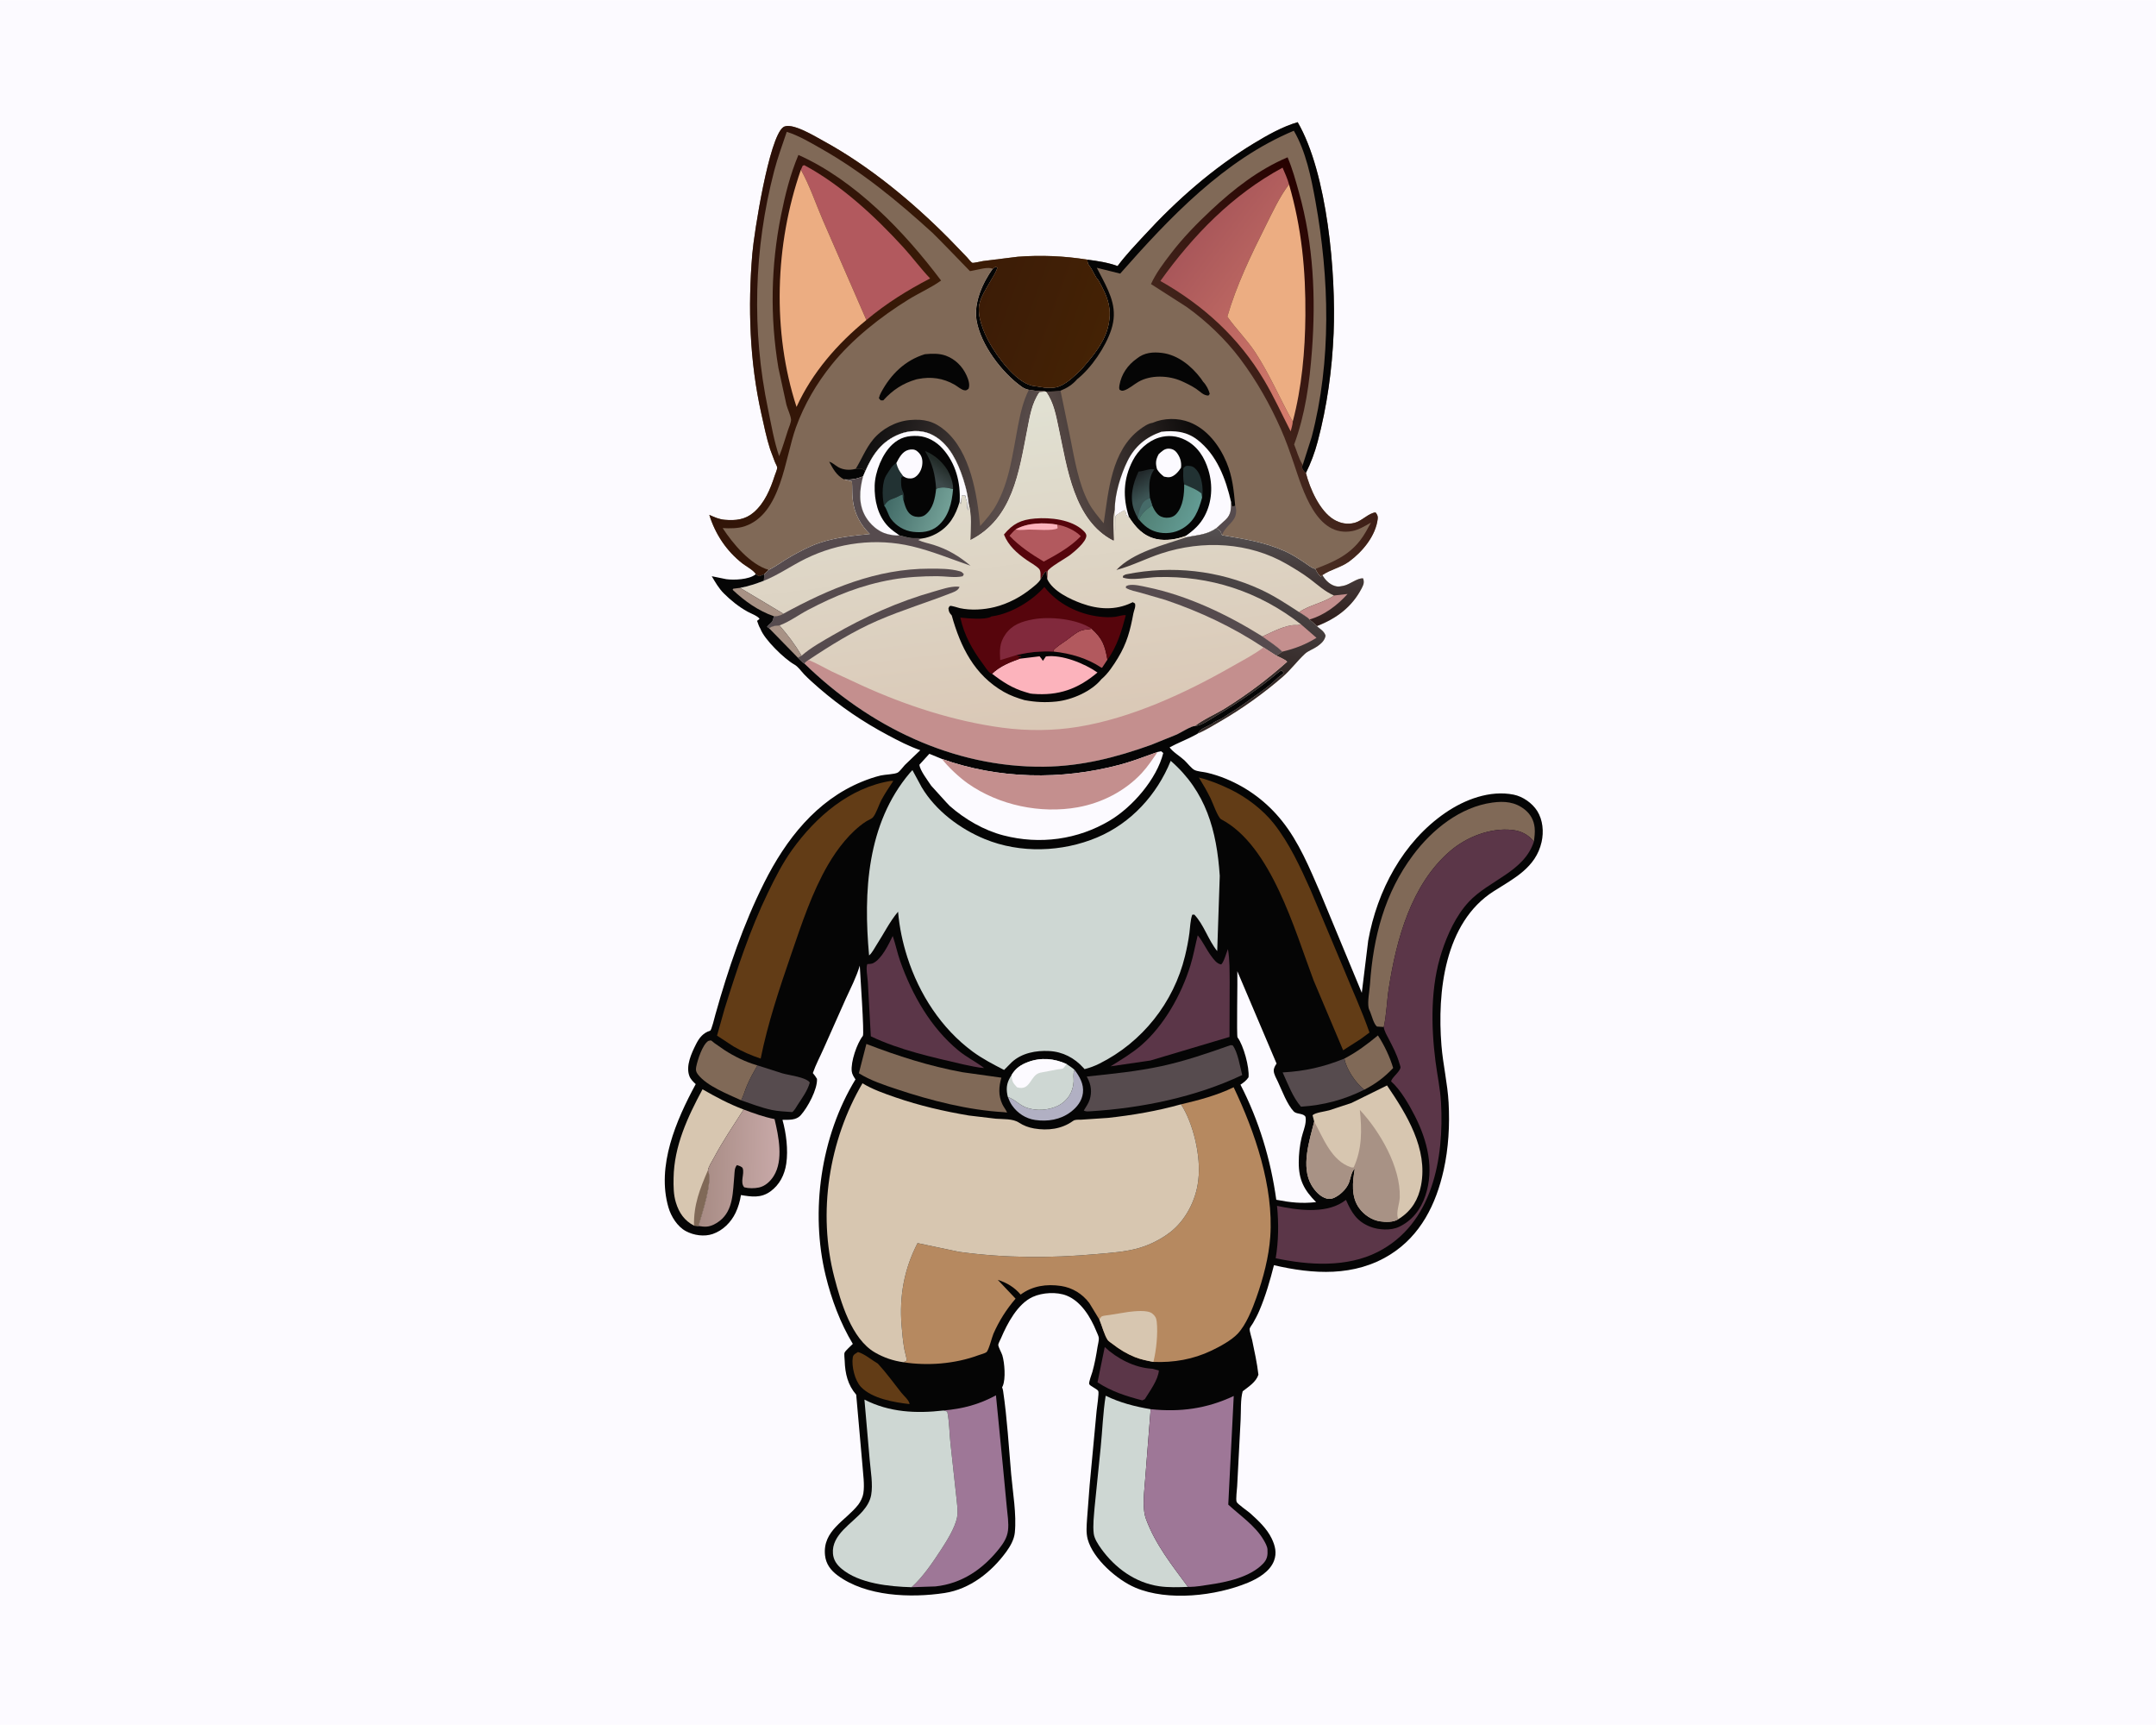 <svg version="1.1" xmlns="http://www.w3.org/2000/svg" style="display: block;" viewBox="0 0 2048 1638" width="1280" height="1024">
<defs>
	<linearGradient id="Gradient1" gradientUnits="userSpaceOnUse" x1="1156.82" y1="406.693" x2="1013.68" y2="445.179">
		<stop class="stop0" offset="0" stop-opacity="1" stop-color="rgb(0,0,0)"/>
		<stop class="stop1" offset="1" stop-opacity="1" stop-color="rgb(84,71,68)"/>
	</linearGradient>
	<linearGradient id="Gradient2" gradientUnits="userSpaceOnUse" x1="1078.54" y1="452.723" x2="1089.9" y2="471.352">
		<stop class="stop0" offset="0" stop-opacity="1" stop-color="rgb(34,41,43)"/>
		<stop class="stop1" offset="1" stop-opacity="1" stop-color="rgb(60,84,84)"/>
	</linearGradient>
	<linearGradient id="Gradient3" gradientUnits="userSpaceOnUse" x1="1092.84" y1="473.053" x2="1131.51" y2="492.108">
		<stop class="stop0" offset="0" stop-opacity="1" stop-color="rgb(81,128,117)"/>
		<stop class="stop1" offset="1" stop-opacity="1" stop-color="rgb(98,154,146)"/>
	</linearGradient>
	<linearGradient id="Gradient4" gradientUnits="userSpaceOnUse" x1="1322.55" y1="279.823" x2="1151.6" y2="415.37">
		<stop class="stop0" offset="0" stop-opacity="1" stop-color="rgb(39,1,0)"/>
		<stop class="stop1" offset="1" stop-opacity="1" stop-color="rgb(73,45,34)"/>
	</linearGradient>
	<linearGradient id="Gradient5" gradientUnits="userSpaceOnUse" x1="1139.04" y1="219.491" x2="1279.96" y2="325.891">
		<stop class="stop0" offset="0" stop-opacity="1" stop-color="rgb(169,87,90)"/>
		<stop class="stop1" offset="1" stop-opacity="1" stop-color="rgb(213,124,108)"/>
	</linearGradient>
	<linearGradient id="Gradient6" gradientUnits="userSpaceOnUse" x1="832.974" y1="396.295" x2="966.574" y2="445.913">
		<stop class="stop0" offset="0" stop-opacity="1" stop-color="rgb(16,15,15)"/>
		<stop class="stop1" offset="1" stop-opacity="1" stop-color="rgb(91,78,76)"/>
	</linearGradient>
	<linearGradient id="Gradient7" gradientUnits="userSpaceOnUse" x1="1006.99" y1="430.721" x2="674.195" y2="310.713">
		<stop class="stop0" offset="0" stop-opacity="1" stop-color="rgb(68,34,5)"/>
		<stop class="stop1" offset="1" stop-opacity="1" stop-color="rgb(45,17,9)"/>
	</linearGradient>
	<linearGradient id="Gradient8" gradientUnits="userSpaceOnUse" x1="1000.69" y1="691.104" x2="962.423" y2="376.23">
		<stop class="stop0" offset="0" stop-opacity="1" stop-color="rgb(218,200,182)"/>
		<stop class="stop1" offset="1" stop-opacity="1" stop-color="rgb(225,225,211)"/>
	</linearGradient>
	<linearGradient id="Gradient9" gradientUnits="userSpaceOnUse" x1="1179.31" y1="587.443" x2="1183.5" y2="504.333">
		<stop class="stop0" offset="0" stop-opacity="1" stop-color="rgb(47,30,28)"/>
		<stop class="stop1" offset="1" stop-opacity="1" stop-color="rgb(84,80,81)"/>
	</linearGradient>
	<linearGradient id="Gradient10" gradientUnits="userSpaceOnUse" x1="1150.16" y1="614.899" x2="1170.9" y2="551.248">
		<stop class="stop0" offset="0" stop-opacity="1" stop-color="rgb(52,41,39)"/>
		<stop class="stop1" offset="1" stop-opacity="1" stop-color="rgb(74,68,69)"/>
	</linearGradient>
	<linearGradient id="Gradient11" gradientUnits="userSpaceOnUse" x1="891.847" y1="438.248" x2="882.611" y2="452.058">
		<stop class="stop0" offset="0" stop-opacity="1" stop-color="rgb(34,43,40)"/>
		<stop class="stop1" offset="1" stop-opacity="1" stop-color="rgb(61,73,74)"/>
	</linearGradient>
	<linearGradient id="Gradient12" gradientUnits="userSpaceOnUse" x1="846.842" y1="471.669" x2="896.59" y2="490.17">
		<stop class="stop0" offset="0" stop-opacity="1" stop-color="rgb(68,109,105)"/>
		<stop class="stop1" offset="1" stop-opacity="1" stop-color="rgb(113,158,149)"/>
	</linearGradient>
	<linearGradient id="Gradient13" gradientUnits="userSpaceOnUse" x1="667.153" y1="1108.55" x2="737.756" y2="1110.11">
		<stop class="stop0" offset="0" stop-opacity="1" stop-color="rgb(168,140,133)"/>
		<stop class="stop1" offset="1" stop-opacity="1" stop-color="rgb(199,168,167)"/>
	</linearGradient>
</defs>
<path transform="translate(0,0)" fill="rgb(252,250,255)" d="M -0 -0 L 2048 0 L 2048 1638 L -0 1638 L -0 -0 z"/>
<path transform="translate(0,0)" fill="rgb(128,105,87)" d="M 1032.83 246.413 C 1042.67 247.655 1052.22 249.099 1061.6 252.486 C 1069.39 241.971 1078.58 232.461 1087.43 222.847 C 1118.01 189.63 1152.3 159.454 1191 135.984 C 1203.98 128.115 1218.05 120.143 1232.67 115.85 C 1260.97 164.46 1269.15 260.171 1266.82 316.161 C 1265.37 350.835 1260.57 385.748 1251.64 419.301 C 1248.87 429.741 1245.27 439.354 1240.49 449.049 C 1244.17 463.663 1253.55 485.115 1266.93 493.198 C 1273.06 496.905 1279.84 498.202 1286.81 496.379 C 1293.72 494.569 1300.21 487.039 1306.64 486.5 C 1308.19 488.409 1309 489.938 1308.71 492.5 C 1306.84 508.719 1294.26 523.817 1281.58 533.107 C 1273.67 538.9 1263.8 540.7 1256.17 546 C 1255.52 547.1 1256 546.523 1254.5 547.49 C 1252.16 545.143 1250.81 543.144 1249.48 540.108 C 1246.15 539.698 1242.05 536.142 1239.28 534.296 C 1233.08 530.165 1227.18 526.297 1220.35 523.268 C 1200.72 514.565 1181.73 511.771 1160.83 508.163 C 1160.37 507.212 1159.98 506.366 1159.7 505.336 C 1159.27 503.734 1156.78 502.468 1155.42 501.449 C 1146.35 508.012 1137.05 507.871 1126.5 510.238 L 1126.35 508.775 C 1117.87 512.007 1107.46 513.707 1098.5 511.745 C 1086.19 509.048 1078.83 500.867 1072.36 490.753 L 1071.72 491.313 C 1069.6 488.914 1069.43 488.036 1069 485 L 1068.06 484.492 C 1066.41 485.312 1064.92 486.11 1063.41 487.189 C 1062.87 487.578 1060.23 489.229 1059.95 489.757 C 1058.91 491.744 1060.18 502.543 1059.62 505.678 L 1058.96 483.776 C 1056.83 492.714 1058.09 503.836 1058.22 513.086 L 1057.42 513.259 C 1019.96 493.937 1013.77 444.27 1005.81 407.148 C 1003.19 394.938 1001.17 382.337 993.762 371.995 L 993.229 371.747 C 991.949 371.256 991.003 370.873 989.612 371.012 C 985.344 371.438 981.526 370.717 977.324 370.028 C 974.671 369.464 972.648 368.613 970.433 367.034 C 951.565 353.582 931.515 327.088 927.651 304.089 C 924.854 287.436 933.4 268.406 942.964 255.112 L 945.5 253.236 L 947.5 253.866 C 946.102 258.691 942.856 263.279 940.389 267.649 C 936.701 274.183 931.814 281.489 930.296 288.912 C 928.018 300.052 934.353 315.261 939.718 324.954 C 947.289 338.633 964.284 361.894 980 366.061 L 992.308 367.944 C 995.655 368.016 999.574 368.377 1002.86 367.715 C 1011.86 365.9 1020.34 357.075 1026.86 351.077 C 1036.58 339.838 1047.93 326.796 1052.02 312.145 C 1057.16 293.742 1052.32 281.761 1043.41 266.029 C 1039.84 262.259 1038.38 256.943 1035.22 252.866 C 1033.41 250.542 1033.05 249.4 1032.83 246.413 z"/>
<path transform="translate(0,0)" fill="rgb(86,75,78)" d="M 1169.39 476.625 L 1170.5 480.718 C 1171.53 480.592 1172.34 480.498 1173.32 480.14 C 1174.66 482.678 1174.44 487.395 1173.44 490.104 C 1171 496.721 1162.71 501.202 1160.83 508.163 C 1160.37 507.212 1159.98 506.366 1159.7 505.336 C 1159.27 503.734 1156.78 502.468 1155.42 501.449 L 1164.41 493.233 C 1169.52 488.25 1169.35 483.282 1169.39 476.625 z"/>
<path transform="translate(0,0)" fill="rgb(5,5,5)" d="M 1079.94 340.331 C 1087.03 334.623 1095.25 333.908 1104.07 335.043 C 1119.03 336.967 1131.91 347.606 1140.71 359.257 L 1142.91 362.448 C 1145.67 365.205 1148.37 370.197 1149.12 374 L 1147.92 375.5 C 1143.03 375.5 1140.18 371.71 1136.21 369.088 C 1131.95 366.275 1127.11 363.867 1122.44 361.795 C 1110.08 356.305 1093.15 355.652 1081.27 362.519 C 1077.12 364.918 1072.28 369.225 1067.8 370.614 C 1065.77 371.247 1065.27 370.887 1063.5 369.993 C 1062.96 368.438 1063.07 367.339 1063.35 365.75 C 1065.24 355.043 1071.2 346.531 1079.94 340.331 z"/>
<path transform="translate(0,0)" fill="url(#Gradient1)" d="M 994.837 371.676 C 998.988 371.902 1003.26 371.245 1007.4 370.865 L 1016.72 416 C 1020.81 436.221 1024.34 458.692 1034.02 477.152 C 1037.79 484.342 1043.28 490.587 1048.4 496.847 C 1053.06 466.097 1055.6 427.719 1083.05 407.414 C 1086.46 404.89 1090.61 402.029 1094.87 401.391 C 1105.52 396.712 1119.1 396.581 1129.94 400.816 C 1146.63 407.34 1158.29 422.794 1165.03 438.828 C 1170.75 452.457 1172 465.667 1173.32 480.14 C 1172.34 480.498 1171.53 480.592 1170.5 480.718 L 1169.39 476.625 C 1164.33 454.581 1155.85 431.749 1137.35 417.471 C 1127.12 409.577 1115.55 408.447 1103.15 409.904 C 1088.63 414.898 1077.95 423.703 1071.04 437.642 C 1064.74 450.335 1058.81 469.548 1058.96 483.776 C 1056.83 492.714 1058.09 503.836 1058.22 513.086 L 1057.42 513.259 C 1019.96 493.937 1013.77 444.27 1005.81 407.148 C 1003.19 394.938 1001.17 382.337 993.762 371.995 L 994.837 371.676 z"/>
<path transform="translate(0,0)" fill="rgb(5,5,5)" d="M 1032.83 246.413 C 1042.67 247.655 1052.22 249.099 1061.6 252.486 C 1069.39 241.971 1078.58 232.461 1087.43 222.847 C 1118.01 189.63 1152.3 159.454 1191 135.984 C 1203.98 128.115 1218.05 120.143 1232.67 115.85 C 1260.97 164.46 1269.15 260.171 1266.82 316.161 C 1265.37 350.835 1260.57 385.748 1251.64 419.301 C 1248.87 429.741 1245.27 439.354 1240.49 449.049 C 1237.84 446.949 1237.6 446.201 1236.39 443 L 1237.5 441.372 L 1245.93 415 C 1264.91 342.725 1262.77 263.904 1249.54 190.805 C 1245.54 168.671 1240.51 143.617 1229.02 123.987 C 1162.74 151.636 1110.61 206.87 1064.08 259.676 L 1041.86 254.126 L 1046.71 263.42 C 1055.25 279.957 1061.81 293.927 1055.6 312.913 C 1050.3 329.118 1036.71 349.314 1023.24 359.928 C 1018.85 365.093 1013.64 368.36 1007.4 370.865 C 1003.26 371.245 998.988 371.902 994.837 371.676 L 993.762 371.995 L 993.229 371.747 C 991.949 371.256 991.003 370.873 989.612 371.012 C 985.344 371.438 981.526 370.717 977.324 370.028 C 974.671 369.464 972.648 368.613 970.433 367.034 C 951.565 353.582 931.515 327.088 927.651 304.089 C 924.854 287.436 933.4 268.406 942.964 255.112 L 945.5 253.236 L 947.5 253.866 C 946.102 258.691 942.856 263.279 940.389 267.649 C 936.701 274.183 931.814 281.489 930.296 288.912 C 928.018 300.052 934.353 315.261 939.718 324.954 C 947.289 338.633 964.284 361.894 980 366.061 L 992.308 367.944 C 995.655 368.016 999.574 368.377 1002.86 367.715 C 1011.86 365.9 1020.34 357.075 1026.86 351.077 C 1036.58 339.838 1047.93 326.796 1052.02 312.145 C 1057.16 293.742 1052.32 281.761 1043.41 266.029 C 1039.84 262.259 1038.38 256.943 1035.22 252.866 C 1033.41 250.542 1033.05 249.4 1032.83 246.413 z"/>
<path transform="translate(0,0)" fill="rgb(5,5,5)" d="M 1103.15 409.904 C 1115.55 408.447 1127.12 409.577 1137.35 417.471 C 1155.85 431.749 1164.33 454.581 1169.39 476.625 C 1169.35 483.282 1169.52 488.25 1164.41 493.233 L 1155.42 501.449 C 1146.35 508.012 1137.05 507.871 1126.5 510.238 L 1126.35 508.775 C 1117.87 512.007 1107.46 513.707 1098.5 511.745 C 1086.19 509.048 1078.83 500.867 1072.36 490.753 L 1071.72 491.313 C 1069.6 488.914 1069.43 488.036 1069 485 L 1068.06 484.492 C 1066.41 485.312 1064.92 486.11 1063.41 487.189 C 1062.87 487.578 1060.23 489.229 1059.95 489.757 C 1058.91 491.744 1060.18 502.543 1059.62 505.678 L 1058.96 483.776 C 1058.81 469.548 1064.74 450.335 1071.04 437.642 C 1077.95 423.703 1088.63 414.898 1103.15 409.904 z"/>
<path transform="translate(0,0)" fill="rgb(34,50,51)" d="M 1124.86 459.816 C 1123.56 454.894 1124 449.565 1124.02 444.5 C 1126 442.661 1126.01 442.105 1128.86 442.237 C 1132.45 442.404 1134.08 443.311 1136.46 445.971 C 1141.83 451.974 1142.95 463.62 1142.12 471.273 L 1141.9 472.388 L 1141.32 468.5 C 1136.73 464.51 1130.39 462.281 1124.86 459.816 z"/>
<path transform="translate(0,0)" fill="rgb(252,250,255)" d="M 1100.65 431.145 C 1103.58 428.481 1106.24 425.718 1110.52 425.91 C 1113.35 426.037 1115.82 427.196 1117.58 429.422 C 1120.96 433.686 1122.53 438.627 1121.87 444 C 1119.73 447.44 1116.08 451.753 1111.96 452.852 C 1109.9 453.401 1107.74 452.939 1105.71 452.5 C 1102.9 450.356 1100.98 448.474 1099.07 445.494 C 1097.42 439.646 1097.87 436.356 1100.65 431.145 z"/>
<path transform="translate(0,0)" fill="url(#Gradient2)" d="M 1081.53 447.696 C 1085.46 447.626 1093.78 444.105 1096.38 445.805 C 1090.59 453.881 1091.54 463.411 1092.32 472.946 L 1094.52 479.864 C 1090.66 481.884 1083.64 488.049 1082.47 492.218 L 1082.15 493.554 L 1080.99 492.084 C 1079.56 489.619 1078.29 487.13 1077.31 484.451 C 1072.82 472.196 1076.05 458.963 1081.53 447.696 z"/>
<path transform="translate(0,0)" fill="rgb(70,107,105)" d="M 1080.99 492.084 C 1081.47 487.633 1082.65 483.47 1084.58 479.422 C 1086.23 475.944 1088.82 474.235 1092.32 472.946 L 1094.52 479.864 C 1090.66 481.884 1083.64 488.049 1082.47 492.218 L 1082.15 493.554 L 1080.99 492.084 z"/>
<path transform="translate(0,0)" fill="url(#Gradient3)" d="M 1124.86 459.816 C 1130.39 462.281 1136.73 464.51 1141.32 468.5 L 1141.9 472.388 C 1138.4 484.924 1134.67 495.133 1122.9 501.995 C 1115.73 506.173 1106.79 507.204 1098.78 505.044 C 1091.75 503.149 1086.73 499.118 1082.15 493.554 L 1082.47 492.218 C 1083.64 488.049 1090.66 481.884 1094.52 479.864 C 1095.69 482.717 1097.15 485.464 1099.25 487.757 C 1101.56 490.288 1104.59 491.477 1108 491.55 C 1111.72 491.63 1114.98 490.613 1117.5 487.799 C 1123.89 480.658 1124.97 468.925 1124.86 459.816 z"/>
<path transform="translate(0,0)" fill="rgb(252,250,255)" d="M 1103.15 409.904 C 1115.55 408.447 1127.12 409.577 1137.35 417.471 C 1155.85 431.749 1164.33 454.581 1169.39 476.625 C 1169.35 483.282 1169.52 488.25 1164.41 493.233 L 1155.42 501.449 C 1146.35 508.012 1137.05 507.871 1126.5 510.238 L 1126.35 508.775 C 1133.83 503.546 1139.89 498.097 1144.26 489.928 C 1151.37 476.616 1152.24 460.868 1147.93 446.5 C 1144.28 434.308 1137.73 423.786 1126.17 417.8 C 1118.15 413.652 1109.27 412.815 1100.66 415.544 C 1090.12 418.884 1081.05 427.505 1076.03 437.216 C 1066.97 454.716 1066.42 472.31 1072.36 490.753 L 1071.72 491.313 C 1069.6 488.914 1069.43 488.036 1069 485 L 1068.06 484.492 C 1066.41 485.312 1064.92 486.11 1063.41 487.189 C 1062.87 487.578 1060.23 489.229 1059.95 489.757 C 1058.91 491.744 1060.18 502.543 1059.62 505.678 L 1058.96 483.776 C 1058.81 469.548 1064.74 450.335 1071.04 437.642 C 1077.95 423.703 1088.63 414.898 1103.15 409.904 z"/>
<path transform="translate(0,0)" fill="url(#Gradient4)" d="M 1249.48 540.108 C 1266.09 533.782 1280.49 527.704 1291.83 513.305 C 1295.95 508.081 1299.08 501.995 1302.29 496.185 C 1296.96 499.174 1290.84 502.951 1284.81 504.147 C 1250.54 510.946 1237.38 464.686 1229.23 440.617 C 1225.48 429.537 1221.53 418.22 1216.8 407.523 C 1206.24 383.675 1193.72 361.543 1178.09 340.642 C 1164.34 322.265 1145.71 304.456 1127 291.2 L 1093.32 269.606 C 1098.07 259.179 1105.36 249.585 1112.31 240.518 C 1123.72 225.63 1136.68 212.331 1150.36 199.522 C 1172.08 179.178 1195.5 160.923 1223.08 149.213 C 1227.67 159.915 1230.83 171.592 1233.96 182.793 C 1247.68 231.848 1250.01 282.45 1246.22 333 C 1243.95 363.306 1239.92 393.294 1229.31 421.969 C 1231.84 428.082 1233.58 435.103 1237.06 440.697 L 1237.5 441.372 L 1236.39 443 C 1237.6 446.201 1237.84 446.949 1240.49 449.049 C 1244.17 463.663 1253.55 485.115 1266.93 493.198 C 1273.06 496.905 1279.84 498.202 1286.81 496.379 C 1293.72 494.569 1300.21 487.039 1306.64 486.5 C 1308.19 488.409 1309 489.938 1308.71 492.5 C 1306.84 508.719 1294.26 523.817 1281.58 533.107 C 1273.67 538.9 1263.8 540.7 1256.17 546 C 1255.52 547.1 1256 546.523 1254.5 547.49 C 1252.16 545.143 1250.81 543.144 1249.48 540.108 z"/>
<path transform="translate(0,0)" fill="url(#Gradient5)" d="M 1227.96 400.363 C 1227.93 403.218 1226.67 406.682 1226.02 409.502 C 1217.62 393.177 1210.16 376.66 1200.75 360.823 C 1176.68 320.326 1143.08 289.78 1102.25 266.671 C 1133.56 222.984 1170.74 184.767 1218.32 159.048 C 1220.59 164.268 1222.93 169.398 1224.44 174.903 C 1215.58 186.48 1208.75 201.293 1202.23 214.325 C 1188.23 242.329 1174.65 270.35 1165.85 300.53 C 1174.22 312.42 1184.49 322.391 1192.5 334.646 C 1206.14 355.504 1215.66 378.252 1227.69 399.857 L 1227.96 400.363 z"/>
<path transform="translate(0,0)" fill="rgb(236,173,130)" d="M 1227.96 400.363 L 1227.69 399.857 C 1215.66 378.252 1206.14 355.504 1192.5 334.646 C 1184.49 322.391 1174.22 312.42 1165.85 300.53 C 1174.65 270.35 1188.23 242.329 1202.23 214.325 C 1208.75 201.293 1215.58 186.48 1224.44 174.903 C 1236.45 216.185 1240.36 256.609 1240 299.463 C 1239.72 333.137 1236.6 367.718 1227.96 400.363 z"/>
<path transform="translate(0,0)" fill="rgb(128,105,87)" d="M 717.947 545.106 C 716.164 541.621 708.528 537.504 705.344 535.035 C 690.203 523.293 679.392 507.061 673.785 488.83 C 678.736 491.026 683.018 493.036 688.477 493.499 C 698.754 494.37 707.818 493.478 715.986 486.443 C 726.282 477.576 731.786 464.371 735.851 451.725 C 736.516 449.657 738.289 445.827 738.295 443.883 C 738.298 442.894 736.607 439.885 736.183 438.856 L 731.553 426.5 C 728.006 415.481 725.712 403.958 723.182 392.668 C 712.044 342.954 710.36 291.469 714.63 240.805 C 716.29 221.111 730.448 130.629 743.914 120.68 C 751.348 115.187 774.188 129.321 781.836 133.48 C 825.392 157.162 866.833 191.493 901.662 226.65 L 918.462 244.049 C 919.507 245.144 922.447 248.934 923.559 249.407 C 924.539 249.824 932.212 248.002 933.687 247.763 L 966.761 243.657 C 988.838 241.986 1010.98 242.88 1032.83 246.413 C 1033.05 249.4 1033.41 250.542 1035.22 252.866 C 1038.38 256.943 1039.84 262.259 1043.41 266.029 C 1052.32 281.761 1057.16 293.742 1052.02 312.145 C 1047.93 326.796 1036.58 339.838 1026.86 351.077 C 1020.34 357.075 1011.86 365.9 1002.86 367.715 C 999.574 368.377 995.655 368.016 992.308 367.944 L 980 366.061 C 964.284 361.894 947.289 338.633 939.718 324.954 C 934.353 315.261 928.018 300.052 930.296 288.912 C 931.814 281.489 936.701 274.183 940.389 267.649 C 942.856 263.279 946.102 258.691 947.5 253.866 L 945.5 253.236 L 942.964 255.112 C 933.4 268.406 924.854 287.436 927.651 304.089 C 931.515 327.088 951.565 353.582 970.433 367.034 C 972.648 368.613 974.671 369.464 977.324 370.028 C 981.526 370.717 985.344 371.438 989.612 371.012 C 991.003 370.873 991.949 371.256 993.229 371.747 L 987.324 372.339 C 979.964 383.109 978.228 395.347 975.775 407.814 C 967.857 448.054 962.16 492.346 921.772 512.782 C 921.922 501.894 923.258 488.358 920.052 477.853 C 919.094 467.909 916.093 457.158 912.571 447.856 C 907.001 433.146 898.614 418.47 883.619 411.905 C 874.727 408.012 863.454 408.574 854.5 412.124 C 837.359 418.918 828.841 431.556 821.77 447.752 L 819.817 452.282 C 813.463 454.818 808.632 455.651 801.708 455.103 L 809.269 456.874 C 809.794 462.829 809.386 468.808 810.1 474.749 C 811.63 487.486 817.226 498.095 826.335 507.036 C 809.946 508.695 794.004 510.233 778.264 515.531 C 769.309 518.545 760.511 523.204 752.272 527.795 C 744.86 531.925 737.84 537.362 730.261 541.1 L 726.027 545.209 L 721 547.105 L 717.947 545.106 z"/>
<path transform="translate(0,0)" fill="rgb(5,5,5)" d="M 801.708 455.103 C 794.572 451.363 791.346 445.159 787.645 438.333 C 791.313 439.456 793.137 441.707 796.282 443.5 C 800.95 446.161 806.912 446.555 812.05 445.285 L 812.891 445.06 C 816.3 444.877 817.839 444.395 820.878 446.065 L 821.77 447.752 L 819.817 452.282 C 813.463 454.818 808.632 455.651 801.708 455.103 z"/>
<path transform="translate(0,0)" fill="rgb(5,5,5)" d="M 878.523 336.228 C 885.059 335.581 892.247 335.338 898.471 337.626 C 907.403 340.91 914.267 347.808 918.147 356.4 C 919.832 360.132 921.583 365.047 920.059 369 C 918.34 370.229 917.883 370.976 915.648 370.4 C 912.669 369.632 909.599 366.803 906.912 365.254 C 895.888 358.9 884.376 357.324 871.96 359.8 L 870.489 360.099 C 857.643 363.823 847.95 370.192 839 380.102 L 836.5 380.023 L 834.868 378 C 835.334 376.043 835.945 374.455 836.894 372.682 C 846.15 355.374 859.629 342.047 878.523 336.228 z"/>
<path transform="translate(0,0)" fill="url(#Gradient6)" d="M 977.324 370.028 C 981.526 370.717 985.344 371.438 989.612 371.012 C 991.003 370.873 991.949 371.256 993.229 371.747 L 987.324 372.339 C 979.964 383.109 978.228 395.347 975.775 407.814 C 967.857 448.054 962.16 492.346 921.772 512.782 C 921.922 501.894 923.258 488.358 920.052 477.853 C 919.094 467.909 916.093 457.158 912.571 447.856 C 907.001 433.146 898.614 418.47 883.619 411.905 C 874.727 408.012 863.454 408.574 854.5 412.124 C 837.359 418.918 828.841 431.556 821.77 447.752 L 820.878 446.065 C 817.839 444.395 816.3 444.877 812.891 445.06 C 818.598 435.788 822.322 425.8 829.353 417.276 C 837.815 407.017 851.005 399.949 864.235 398.762 C 877.636 397.56 887.129 399.795 897.441 408.432 C 921.815 428.847 928.286 469.716 931.048 499.443 C 936.489 493.384 942.173 486.889 946.173 479.768 C 959.147 456.673 961.877 430.529 966.87 404.993 C 969.263 392.753 971.7 381.25 977.324 370.028 z"/>
<path transform="translate(0,0)" fill="url(#Gradient7)" d="M 717.947 545.106 C 716.164 541.621 708.528 537.504 705.344 535.035 C 690.203 523.293 679.392 507.061 673.785 488.83 C 678.736 491.026 683.018 493.036 688.477 493.499 C 698.754 494.37 707.818 493.478 715.986 486.443 C 726.282 477.576 731.786 464.371 735.851 451.725 C 736.516 449.657 738.289 445.827 738.295 443.883 C 738.298 442.894 736.607 439.885 736.183 438.856 L 731.553 426.5 C 728.006 415.481 725.712 403.958 723.182 392.668 C 712.044 342.954 710.36 291.469 714.63 240.805 C 716.29 221.111 730.448 130.629 743.914 120.68 C 751.348 115.187 774.188 129.321 781.836 133.48 C 825.392 157.162 866.833 191.493 901.662 226.65 L 918.462 244.049 C 919.507 245.144 922.447 248.934 923.559 249.407 C 924.539 249.824 932.212 248.002 933.687 247.763 L 966.761 243.657 C 988.838 241.986 1010.98 242.88 1032.83 246.413 C 1033.05 249.4 1033.41 250.542 1035.22 252.866 C 1038.38 256.943 1039.84 262.259 1043.41 266.029 C 1052.32 281.761 1057.16 293.742 1052.02 312.145 C 1047.93 326.796 1036.58 339.838 1026.86 351.077 C 1020.34 357.075 1011.86 365.9 1002.86 367.715 C 999.574 368.377 995.655 368.016 992.308 367.944 L 980 366.061 C 964.284 361.894 947.289 338.633 939.718 324.954 C 934.353 315.261 928.018 300.052 930.296 288.912 C 931.814 281.489 936.701 274.183 940.389 267.649 C 942.856 263.279 946.102 258.691 947.5 253.866 L 945.5 253.236 L 942.964 255.112 C 938.695 252.937 929.748 255.84 924.934 256.634 C 924.422 256.718 921.766 257.373 921.295 257.239 C 921.236 257.222 889.78 224.568 885.657 220.819 C 852.327 190.513 818.986 163.058 779.687 140.794 C 769.412 134.973 758.653 128.547 747.347 124.999 C 743.193 137.326 738.646 149.63 735.368 162.225 C 716.067 236.404 713.907 313.56 729.591 388.544 C 732.681 403.317 735.231 418.792 740.113 433.084 C 743.446 425.102 745.724 416.58 748.5 408.383 C 749.272 406.104 751.66 400.473 751.413 398.17 C 750.985 394.187 748.177 388.493 747.083 384.419 L 739.396 349.168 C 731.354 300.863 732.242 252.359 741.889 204.334 C 745.847 184.634 750.627 165.532 758.424 146.958 C 812.444 171.113 858.894 219.638 893.949 266.262 C 884.341 273.142 872.936 278.121 862.804 284.384 C 836.567 300.603 809.496 321.964 790.112 346.055 C 775.613 364.075 763.899 384.026 756.038 405.816 C 745.321 435.521 742.191 487.94 707.33 499.676 C 700.947 501.824 693.161 501.781 686.477 501.381 C 696.216 516.264 712.506 535.886 730.261 541.1 L 726.027 545.209 L 721 547.105 L 717.947 545.106 z"/>
<path transform="translate(0,0)" fill="rgb(178,89,94)" d="M 760.766 161.032 L 762.5 157.218 L 764 156.67 C 799.129 175.514 831.422 205.518 858.105 234.711 C 866.855 244.283 874.572 254.912 883.536 264.247 C 861.563 275.707 842.015 287.843 822.971 303.785 L 781.716 209.098 C 774.935 193.362 769.138 175.904 760.766 161.032 z"/>
<path transform="translate(0,0)" fill="rgb(236,173,130)" d="M 760.766 161.032 C 769.138 175.904 774.935 193.362 781.716 209.098 L 822.971 303.785 C 795.442 326.23 771.456 353.762 756.637 386.298 C 733.327 314.846 736.108 231.808 760.766 161.032 z"/>
<path transform="translate(0,0)" fill="url(#Gradient8)" d="M 993.229 371.747 L 993.762 371.995 C 1001.17 382.337 1003.19 394.938 1005.81 407.148 C 1013.77 444.27 1019.96 493.937 1057.42 513.259 L 1058.22 513.086 C 1058.09 503.836 1056.83 492.714 1058.96 483.776 L 1059.62 505.678 C 1060.18 502.543 1058.91 491.744 1059.95 489.757 C 1060.23 489.229 1062.87 487.578 1063.41 487.189 C 1064.92 486.11 1066.41 485.312 1068.06 484.492 L 1069 485 C 1069.43 488.036 1069.6 488.914 1071.72 491.313 L 1072.36 490.753 C 1078.83 500.867 1086.19 509.048 1098.5 511.745 C 1107.46 513.707 1117.87 512.007 1126.35 508.775 L 1126.5 510.238 C 1137.05 507.871 1146.35 508.012 1155.42 501.449 C 1156.78 502.468 1159.27 503.734 1159.7 505.336 C 1159.98 506.366 1160.37 507.212 1160.83 508.163 C 1181.73 511.771 1200.72 514.565 1220.35 523.268 C 1227.18 526.297 1233.08 530.165 1239.28 534.296 C 1242.05 536.142 1246.15 539.698 1249.48 540.108 C 1250.81 543.144 1252.16 545.143 1254.5 547.49 C 1256 546.523 1255.52 547.1 1256.17 546 L 1256.72 546.936 C 1259.62 551.659 1264.31 555.912 1270 556.802 C 1271.71 557.07 1273.38 556.701 1275.05 556.375 L 1276.44 556.11 C 1282.33 554.877 1289.55 548.526 1294.83 549.134 C 1296.08 552.824 1295.34 554.981 1293.56 558.423 C 1284.3 576.376 1269.4 587.358 1250.84 594.507 C 1254.09 597.289 1257.86 599.263 1259.15 603.5 C 1258.51 607.945 1255.18 610.928 1251.55 613.563 C 1247.91 616.198 1242.62 617.932 1239.5 620.843 C 1232.07 627.767 1226.16 635.97 1218.32 642.758 C 1200.35 658.307 1180.25 672.71 1159.69 684.638 C 1152.61 688.74 1145.28 693.376 1137.72 696.506 C 1140.17 692.756 1142.03 691.852 1146.01 690.005 L 1152 687 L 1153.01 686.005 C 1155.61 684.258 1159.23 683.227 1161.84 681.484 L 1167 678 L 1172.87 674.396 L 1181.5 668.51 C 1191.68 660.857 1203.63 653.74 1212.57 644.694 C 1214.71 642.533 1217.27 641.161 1219.5 639 L 1217.32 636.502 C 1215.99 637.195 1214.96 637.862 1213.81 638.828 C 1195.25 654.301 1174.99 667.937 1154.24 680.225 C 1148.86 683.412 1141.9 688.543 1135.74 689.315 L 1134.91 689.4 C 1131.65 689.296 1121.41 695.759 1118.09 697.296 L 1093.47 707.27 C 1060.09 719.253 1027.26 727.608 991.61 727.997 C 905.398 728.938 825.146 689.527 764.217 630.091 C 762.837 629.79 759.196 625.684 757.946 624.536 L 761.416 622.57 C 755.134 611.875 748.549 603.185 740.42 593.825 C 736.435 594.094 734.336 594.262 730.799 596.217 L 730.372 596.304 L 728.635 595.186 C 729.932 593.121 732.357 591.927 733.5 590.12 C 734.268 588.906 734.714 586.548 735.197 585.126 C 738.89 585.106 740.959 584.604 744.138 582.712 L 703.052 558.136 C 710.998 556.671 718.105 554.247 725.613 551.386 L 726.027 545.209 L 730.261 541.1 C 737.84 537.362 744.86 531.925 752.272 527.795 C 760.511 523.204 769.309 518.545 778.264 515.531 C 794.004 510.233 809.946 508.695 826.335 507.036 C 817.226 498.095 811.63 487.486 810.1 474.749 C 809.386 468.808 809.794 462.829 809.269 456.874 L 801.708 455.103 C 808.632 455.651 813.463 454.818 819.817 452.282 L 821.77 447.752 C 828.841 431.556 837.359 418.918 854.5 412.124 C 863.454 408.574 874.727 408.012 883.619 411.905 C 898.614 418.47 907.001 433.146 912.571 447.856 C 916.093 457.158 919.094 467.909 920.052 477.853 C 923.258 488.358 921.922 501.894 921.772 512.782 C 962.16 492.346 967.857 448.054 975.775 407.814 C 978.228 395.347 979.964 383.109 987.324 372.339 L 993.229 371.747 z"/>
<path transform="translate(0,0)" fill="rgb(86,75,78)" d="M 1200.2 614.707 C 1171.06 595.415 1140.16 580.833 1107.05 569.619 L 1083.76 562.856 C 1078.99 561.589 1073.84 560.645 1069.5 558.234 L 1069.56 556.602 C 1070.35 556.225 1070.92 555.892 1071.76 555.685 C 1076.78 554.437 1084.65 556.476 1089.64 557.502 C 1128.11 565.418 1166.11 583.579 1199.22 604.32 C 1205.42 608.87 1212.68 613.292 1218.08 618.728 C 1216.14 620.185 1214.35 621.34 1212.16 622.39 L 1200.2 614.707 z"/>
<path transform="translate(0,0)" fill="rgb(86,75,78)" d="M 761.416 622.57 C 770.164 614.955 781.001 608.962 791.013 603.164 C 821.325 585.612 853.174 571.225 886.937 561.69 C 893.861 559.734 902.335 556.687 909.555 556.961 L 911.5 557.201 C 910.276 560.086 908.008 561.29 905.195 562.407 C 881.55 571.792 857.193 579.037 833.742 589.214 C 810.798 599.17 788.869 612.773 768.097 626.661 C 766.641 627.757 765.352 628.643 764.217 630.091 C 762.837 629.79 759.196 625.684 757.946 624.536 L 761.416 622.57 z"/>
<path transform="translate(0,0)" fill="rgb(86,75,78)" d="M 744.138 582.712 C 787.64 558.925 832.638 539.877 883.187 539.899 C 892.581 539.903 902.602 539.811 911.719 542.38 C 913.754 542.953 914.106 543.57 915.573 545.135 L 914.5 547.124 C 907.15 548.817 897.871 547.054 890.262 547.052 C 876.074 547.048 861.491 547.833 847.5 550.289 C 818.433 555.391 793.573 565.391 767.515 579.107 C 758.715 583.739 749.681 590.472 740.42 593.825 C 736.435 594.094 734.336 594.262 730.799 596.217 L 730.372 596.304 L 728.635 595.186 C 729.932 593.121 732.357 591.927 733.5 590.12 C 734.268 588.906 734.714 586.548 735.197 585.126 C 738.89 585.106 740.959 584.604 744.138 582.712 z"/>
<path transform="translate(0,0)" fill="rgb(86,75,78)" d="M 801.708 455.103 C 808.632 455.651 813.463 454.818 819.817 452.282 C 816.467 465.126 815.214 478.494 822.224 490.5 C 826.548 497.905 834.321 504.867 842.643 506.955 C 846.262 507.863 850.714 508.724 854.441 508.326 C 858.093 509.089 861.813 510.405 865.5 510.83 C 868.528 511.178 872.637 510.526 875.446 511.334 L 872.162 512.683 C 876.81 514.912 881.989 515.793 886.893 517.339 C 900.31 521.569 911.174 528.087 921.904 537.111 C 903.413 530.773 885.383 523.234 866.31 518.7 C 832.257 510.606 796.477 515.098 765.188 530.484 C 751.93 537.005 739.303 545.906 725.613 551.386 L 726.027 545.209 L 730.261 541.1 C 737.84 537.362 744.86 531.925 752.272 527.795 C 760.511 523.204 769.309 518.545 778.264 515.531 C 794.004 510.233 809.946 508.695 826.335 507.036 C 817.226 498.095 811.63 487.486 810.1 474.749 C 809.386 468.808 809.794 462.829 809.269 456.874 L 801.708 455.103 z"/>
<path transform="translate(0,0)" fill="rgb(86,5,12)" d="M 988.346 550.225 C 988.279 547.142 989.081 542.145 986.862 539.916 C 983.716 536.754 978.779 534.187 975.083 531.597 C 966.015 525.244 957.833 517.965 953.647 507.483 C 962.197 497.197 969.82 493.411 983.12 492.286 C 997.553 491.065 1018.02 493.2 1029.11 503.869 C 1030.45 505.159 1032.01 506.837 1031.93 508.761 C 1031.69 514.649 1020.65 523.679 1016.42 526.974 C 1012.7 529.879 996.027 538.962 995.08 542.5 L 994.8 549.872 L 993.889 542.373 C 991.353 543.862 989.856 547.668 988.346 550.225 z"/>
<path transform="translate(0,0)" fill="rgb(178,89,94)" d="M 964.775 502.616 C 976.124 496.168 991.68 496.003 1004.15 498.078 C 1011.86 499.316 1021.22 503.41 1026.66 509.106 C 1016.95 519.264 1003.77 526.586 991.471 533.197 C 979.709 526.167 968.394 518.678 958.929 508.685 C 960.778 506.68 962.627 504.285 964.775 502.616 z"/>
<path transform="translate(0,0)" fill="rgb(252,179,188)" d="M 964.775 502.616 C 976.124 496.168 991.68 496.003 1004.15 498.078 L 1004.66 501.5 C 1000.45 504.341 982.835 502.659 977.5 502.766 C 973.8 502.84 969.182 503.624 965.583 502.856 L 964.775 502.616 z"/>
<path transform="translate(0,0)" fill="url(#Gradient9)" d="M 1155.42 501.449 C 1156.78 502.468 1159.27 503.734 1159.7 505.336 C 1159.98 506.366 1160.37 507.212 1160.83 508.163 C 1181.73 511.771 1200.72 514.565 1220.35 523.268 C 1227.18 526.297 1233.08 530.165 1239.28 534.296 C 1242.05 536.142 1246.15 539.698 1249.48 540.108 C 1250.81 543.144 1252.16 545.143 1254.5 547.49 C 1256 546.523 1255.52 547.1 1256.17 546 L 1256.72 546.936 C 1259.62 551.659 1264.31 555.912 1270 556.802 C 1271.71 557.07 1273.38 556.701 1275.05 556.375 L 1276.44 556.11 C 1282.33 554.877 1289.55 548.526 1294.83 549.134 C 1296.08 552.824 1295.34 554.981 1293.56 558.423 C 1284.3 576.376 1269.4 587.358 1250.84 594.507 C 1249.04 592.122 1246.11 590.142 1243.81 588.203 C 1243.12 586.807 1235.69 582.36 1234.07 581.225 C 1244.02 574.273 1257.33 572.469 1267.19 565.406 C 1258.41 561.63 1251.81 555.363 1244.29 549.673 C 1237.45 544.499 1229.81 539.904 1222.39 535.587 C 1186.4 514.645 1142.25 512.618 1103.19 525.452 C 1088.69 530.216 1075.28 537.229 1060.45 541.16 C 1076.43 524.297 1105.11 517.549 1126.5 510.238 C 1137.05 507.871 1146.35 508.012 1155.42 501.449 z"/>
<path transform="translate(0,0)" fill="rgb(196,143,142)" d="M 1267.19 565.406 L 1280.07 563.941 C 1270.47 574.627 1257.84 584.262 1243.81 588.203 C 1243.12 586.807 1235.69 582.36 1234.07 581.225 C 1244.02 574.273 1257.33 572.469 1267.19 565.406 z"/>
<path transform="translate(0,0)" fill="url(#Gradient10)" d="M 1235.71 592.705 C 1195.78 561.624 1149.46 546.408 1099 547.92 C 1089.97 548.191 1074.92 551.458 1066.62 548.334 L 1066.74 546.798 C 1067.94 545.955 1068.75 545.492 1070.22 545.199 C 1112.96 536.63 1157.7 541.408 1197.33 559.665 C 1210.26 565.626 1222.19 573.447 1234.07 581.225 C 1235.69 582.36 1243.12 586.807 1243.81 588.203 C 1246.11 590.142 1249.04 592.122 1250.84 594.507 C 1254.09 597.289 1257.86 599.263 1259.15 603.5 C 1258.51 607.945 1255.18 610.928 1251.55 613.563 C 1247.91 616.198 1242.62 617.932 1239.5 620.843 C 1232.07 627.767 1226.16 635.97 1218.32 642.758 C 1200.35 658.307 1180.25 672.71 1159.69 684.638 C 1152.61 688.74 1145.28 693.376 1137.72 696.506 C 1140.17 692.756 1142.03 691.852 1146.01 690.005 L 1152 687 L 1153.01 686.005 C 1155.61 684.258 1159.23 683.227 1161.84 681.484 L 1167 678 L 1172.87 674.396 L 1181.5 668.51 C 1191.68 660.857 1203.63 653.74 1212.57 644.694 C 1214.71 642.533 1217.27 641.161 1219.5 639 L 1217.32 636.502 C 1215.99 637.195 1214.96 637.862 1213.81 638.828 C 1195.25 654.301 1174.99 667.937 1154.24 680.225 C 1148.86 683.412 1141.9 688.543 1135.74 689.315 L 1134.91 689.4 C 1143.25 682.882 1154.73 678.094 1163.85 672.417 C 1184.61 659.488 1204.42 644.63 1222.66 628.341 C 1221.96 626.723 1214.1 623.385 1212.16 622.39 C 1214.35 621.34 1216.14 620.185 1218.08 618.728 C 1212.68 613.292 1205.42 608.87 1199.22 604.32 C 1207.62 600.529 1221.37 593.152 1230.6 593.509 C 1232.74 593.591 1233.75 593.559 1235.71 592.705 z"/>
<path transform="translate(0,0)" fill="rgb(196,143,142)" d="M 1235.71 592.705 L 1250.55 605.591 C 1240.26 611.986 1229.83 615.994 1218.08 618.728 C 1212.68 613.292 1205.42 608.87 1199.22 604.32 C 1207.62 600.529 1221.37 593.152 1230.6 593.509 C 1232.74 593.591 1233.75 593.559 1235.71 592.705 z"/>
<path transform="translate(0,0)" fill="rgb(5,5,5)" d="M 821.77 447.752 C 828.841 431.556 837.359 418.918 854.5 412.124 C 863.454 408.574 874.727 408.012 883.619 411.905 C 898.614 418.47 907.001 433.146 912.571 447.856 C 916.093 457.158 919.094 467.909 920.052 477.853 L 919.605 484.5 C 918.246 482.254 919.193 478.677 918.393 476.016 C 917.958 474.569 917.475 473.432 917.219 471.901 L 917 470.5 L 913.541 470.547 L 912.689 478.622 L 911.611 476.247 C 907.759 489.4 901.814 499.89 889.364 506.705 C 885.191 508.989 880.161 510.77 875.446 511.334 C 872.637 510.526 868.528 511.178 865.5 510.83 C 861.813 510.405 858.093 509.089 854.441 508.326 C 850.714 508.724 846.262 507.863 842.643 506.955 C 834.321 504.867 826.548 497.905 822.224 490.5 C 815.214 478.494 816.467 465.126 819.817 452.282 L 821.77 447.752 z"/>
<path transform="translate(0,0)" fill="url(#Gradient11)" d="M 889.215 464.132 C 888.361 450.447 885.747 439.977 878.651 428.188 C 888.186 431.728 897.682 440.488 901.818 449.718 C 903.846 454.244 905.487 459.377 905.326 464.374 C 899.913 462.928 894.553 461.776 889.215 464.132 z"/>
<path transform="translate(0,0)" fill="rgb(34,50,51)" d="M 839.875 480.088 L 839.459 478.466 C 837.941 470.596 837.626 457.314 842.295 450.516 C 844.967 446.626 847.224 441.771 851.446 439.627 C 852.629 444.435 854.151 447.018 857.098 450.91 L 857.921 452.031 L 856.064 453.532 C 855.921 458.496 855.6 462.467 857.828 467.052 C 859.022 469.509 858.923 472.851 858.586 475.547 L 858.469 475.755 L 858.093 474.878 C 857.484 473.112 857.528 471.343 857.49 469.5 C 855.867 469.926 854.918 470.426 853.444 471.192 C 846.946 474.572 844.388 473.154 839.875 480.088 z"/>
<path transform="translate(0,0)" fill="rgb(252,250,255)" d="M 851.446 439.627 C 853.943 434.696 857.144 428.554 863 427.081 C 865.719 426.396 868.684 426.38 870.967 428.166 C 874.459 430.898 876.111 434.138 876.196 438.512 C 876.289 443.355 874.46 448.387 870.86 451.737 C 868.557 453.881 866.316 454.503 863.224 454.182 C 861.026 453.955 859.729 453.229 857.921 452.031 L 857.098 450.91 C 854.151 447.018 852.629 444.435 851.446 439.627 z"/>
<path transform="translate(0,0)" fill="url(#Gradient12)" d="M 889.215 464.132 C 894.553 461.776 899.913 462.928 905.326 464.374 C 904.234 477.387 901.238 490.666 890.679 499.5 C 884.102 505.002 875.443 505.921 867.178 504.909 C 858.905 503.897 851.404 499.399 846.414 492.766 C 843.717 489.181 842.358 482.962 839.875 480.088 C 844.388 473.154 846.946 474.572 853.444 471.192 C 854.918 470.426 855.867 469.926 857.49 469.5 C 857.528 471.343 857.484 473.112 858.093 474.878 L 858.469 475.755 C 859.251 478.75 860.284 482.163 861.861 484.831 C 863.566 487.715 866.175 489.781 869.482 490.481 C 872.694 491.16 876.371 490.762 879.015 488.696 C 886.463 482.875 888.284 472.929 889.215 464.132 z"/>
<path transform="translate(0,0)" fill="rgb(252,250,255)" d="M 821.77 447.752 C 828.841 431.556 837.359 418.918 854.5 412.124 C 863.454 408.574 874.727 408.012 883.619 411.905 C 898.614 418.47 907.001 433.146 912.571 447.856 C 916.093 457.158 919.094 467.909 920.052 477.853 L 919.605 484.5 C 918.246 482.254 919.193 478.677 918.393 476.016 C 917.958 474.569 917.475 473.432 917.219 471.901 L 917 470.5 L 913.541 470.547 L 912.689 478.622 L 911.611 476.247 C 912.532 457.962 907.927 439.979 895.5 426.032 C 889.566 419.372 881.027 414.393 872 413.907 C 862.369 413.388 855.053 415.223 847.84 421.782 C 838.089 430.649 831.209 447.94 830.852 460.991 C 830.473 474.86 833.753 489.491 843.63 499.774 C 846.795 503.069 850.72 505.701 854.441 508.326 C 850.714 508.724 846.262 507.863 842.643 506.955 C 834.321 504.867 826.548 497.905 822.224 490.5 C 815.214 478.494 816.467 465.126 819.817 452.282 L 821.77 447.752 z"/>
<path transform="translate(0,0)" fill="rgb(5,5,5)" d="M 988.346 550.225 C 989.856 547.668 991.353 543.862 993.889 542.373 L 994.8 549.872 C 1000.06 561.252 1016.39 568.941 1027.5 572.953 C 1043.3 578.656 1059.49 579.683 1074.9 572.28 L 1076 571.747 L 1078.16 573 C 1079 576.459 1077.24 579.072 1076.61 582.442 C 1073.63 598.438 1070.56 610.541 1061.93 624.755 C 1057.93 631.35 1052.33 639.926 1046.33 644.799 C 1036.86 656.519 1018.25 664.565 1003.5 666.102 C 992.919 667.205 983.604 666.723 973.195 664.78 C 966.324 662.788 959.74 660.462 953.5 656.907 C 925.509 640.962 912.33 614.111 904.037 584.278 L 903.959 584.249 C 901.815 581.861 901.199 580.716 900.919 577.5 C 901.395 576.787 901.602 575.788 902.345 575.361 C 903.422 574.742 910.189 577.078 911.768 577.418 C 922.288 579.679 934.352 578.96 944.792 576.397 C 957.449 573.291 969.959 566.651 980.002 558.42 C 982.962 555.994 986.359 553.539 988.346 550.225 z"/>
<path transform="translate(0,0)" fill="rgb(178,89,94)" d="M 1036.92 596.964 C 1047.32 606.342 1049.47 612.648 1051.94 626.352 L 1046.94 633.935 L 1046.3 634 C 1032.84 625.002 1016.95 620.393 1001 618.691 L 1000.48 617.594 C 1003.94 613.625 1008.84 610.883 1013.09 607.824 C 1017.61 604.57 1024.22 598.488 1029.94 597.909 L 1036.92 596.964 z"/>
<path transform="translate(0,0)" fill="rgb(252,179,188)" d="M 968.682 625.448 L 987.5 623.169 C 988.771 624.547 989.691 625.892 990.653 627.5 L 993.5 623.291 C 1008.86 621.251 1030.19 629.956 1042.5 638.55 C 1023.87 654.297 1005.48 660.802 981.001 658.792 L 978.732 658.523 L 974 657.128 C 961.669 653.512 952.413 647.461 942.366 639.716 C 949.799 632.553 959.133 628.839 968.682 625.448 z"/>
<path transform="translate(0,0)" fill="rgb(86,5,12)" d="M 941.737 585.268 L 943.119 585.065 C 960.741 582.393 980.282 570.605 992.059 557.308 C 1004.56 573.25 1024.24 583.05 1044.32 585.479 C 1049.28 586.079 1054.53 586.262 1059.5 585.652 C 1061.74 585.378 1067.58 583.46 1069.4 584.203 C 1065.67 598.427 1060.96 614.433 1051.94 626.352 C 1049.47 612.648 1047.32 606.342 1036.92 596.964 L 1029.94 597.909 C 1024.22 598.488 1017.61 604.57 1013.09 607.824 C 1008.84 610.883 1003.94 613.625 1000.48 617.594 L 1001 618.691 C 988.892 618.049 976.658 619.113 964.903 622.227 L 970 623 L 970 623.755 L 967.25 624.25 L 968.682 625.448 C 959.133 628.839 949.799 632.553 942.366 639.716 C 941.556 639.501 941.271 639.49 940.506 638.919 C 938.153 637.165 935.614 632.98 933.805 630.556 C 923.621 616.906 915.813 603.082 912.234 586.382 C 918.772 587.123 935.464 588.685 941.113 585.704 L 941.737 585.268 z"/>
<path transform="translate(0,0)" fill="rgb(129,41,60)" d="M 964.903 622.227 L 950.084 626.762 C 949.555 617.227 949.317 610.616 954.995 602.38 C 961.402 593.087 970.618 590.035 981.335 588.044 C 997.291 585.08 1023.29 587.648 1036.92 596.964 L 1029.94 597.909 C 1024.22 598.488 1017.61 604.57 1013.09 607.824 C 1008.84 610.883 1003.94 613.625 1000.48 617.594 L 1001 618.691 C 988.892 618.049 976.658 619.113 964.903 622.227 z"/>
<path transform="translate(0,0)" fill="rgb(196,143,142)" d="M 1200.2 614.707 L 1212.16 622.39 C 1214.1 623.385 1221.96 626.723 1222.66 628.341 C 1204.42 644.63 1184.61 659.488 1163.85 672.417 C 1154.73 678.094 1143.25 682.882 1134.91 689.4 C 1131.65 689.296 1121.41 695.759 1118.09 697.296 L 1093.47 707.27 C 1060.09 719.253 1027.26 727.608 991.61 727.997 C 905.398 728.938 825.146 689.527 764.217 630.091 C 765.352 628.643 766.641 627.757 768.097 626.661 C 775.6 629.644 782.453 633.765 789.664 637.362 L 818.447 650.727 C 860.426 669.876 906.366 684.863 952.155 690.976 C 975.696 694.119 1000.45 693.988 1023.9 690.177 C 1074.49 681.957 1125.76 658.254 1170 633.007 C 1180.02 627.291 1191.04 621.664 1200.2 614.707 z"/>
<path transform="translate(0,0)" fill="rgb(5,5,5)" d="M 717.947 545.106 L 721 547.105 L 726.027 545.209 L 725.613 551.386 C 718.105 554.247 710.998 556.671 703.052 558.136 L 744.138 582.712 C 740.959 584.604 738.89 585.106 735.197 585.126 C 734.714 586.548 734.268 588.906 733.5 590.12 C 732.357 591.927 729.932 593.121 728.635 595.186 L 730.372 596.304 L 730.799 596.217 C 734.336 594.262 736.435 594.094 740.42 593.825 C 748.549 603.185 755.134 611.875 761.416 622.57 L 757.946 624.536 C 759.196 625.684 762.837 629.79 764.217 630.091 C 825.146 689.527 905.398 728.938 991.61 727.997 C 1027.26 727.608 1060.09 719.253 1093.47 707.27 L 1118.09 697.296 C 1121.41 695.759 1131.65 689.296 1134.91 689.4 L 1135.74 689.315 C 1141.9 688.543 1148.86 683.412 1154.24 680.225 C 1174.99 667.937 1195.25 654.301 1213.81 638.828 C 1214.96 637.862 1215.99 637.195 1217.32 636.502 L 1219.5 639 C 1217.27 641.161 1214.71 642.533 1212.57 644.694 C 1203.63 653.74 1191.68 660.857 1181.5 668.51 L 1172.87 674.396 L 1167 678 L 1161.84 681.484 C 1159.23 683.227 1155.61 684.258 1153.01 686.005 L 1152 687 L 1146.01 690.005 C 1142.03 691.852 1140.17 692.756 1137.72 696.506 C 1137.58 696.794 1135.31 697.906 1134.87 698.143 C 1127.09 702.351 1118.79 705.404 1111.01 709.657 C 1114.16 714.139 1120.97 718.08 1125.12 721.95 C 1127.69 724.343 1131.58 729.459 1134.48 731.042 C 1137.27 732.566 1143 732.903 1146.21 733.637 C 1152.44 735.06 1158.84 737.128 1164.75 739.583 C 1185.68 748.286 1203.58 761.785 1217.76 779.498 C 1233.93 799.687 1243.89 824.15 1254.12 847.663 L 1293.58 942.768 L 1299.65 893.279 C 1308.18 845.785 1332.57 799.53 1373.04 771.747 C 1391.38 759.162 1415.31 750.07 1437.8 754.546 C 1446.51 756.28 1455.48 762.551 1460.22 770.055 C 1465.61 778.601 1466.56 789.858 1464.36 799.567 C 1458.87 823.833 1438.16 834.082 1418.97 846.257 C 1372.08 876.001 1365.17 942.207 1369.24 992.658 C 1370.71 1010.89 1375.04 1028.83 1376.04 1047.1 C 1377.2 1068.33 1375.97 1090.45 1371.33 1111.21 C 1364.11 1143.54 1349.51 1173.27 1320.53 1191.41 C 1286.66 1212.62 1247.47 1210.17 1210.14 1201.47 C 1206.41 1216.04 1202.26 1230.51 1196.37 1244.38 C 1194.6 1248.56 1192.53 1252.53 1190.25 1256.46 C 1189.61 1257.56 1187.22 1260.69 1187.06 1261.81 C 1186.76 1263.94 1188.89 1270.04 1189.39 1272.46 C 1191.67 1283.37 1194.1 1294.42 1195.38 1305.5 C 1193.07 1312.53 1186.04 1316.87 1180.43 1321.24 C 1178.24 1329.12 1178.93 1340.03 1178.48 1348.29 L 1175.19 1411.42 C 1175.07 1414.48 1173.72 1423.79 1174.71 1426.32 C 1175.5 1428.35 1185.5 1435.22 1187.68 1437.18 C 1195.27 1443.99 1203.47 1451.69 1207.94 1460.97 C 1211.28 1467.89 1213.04 1474.78 1210.19 1482.25 C 1206.29 1492.48 1195.01 1499.06 1185.42 1503.04 C 1155.09 1515.64 1109.54 1520.93 1078.52 1507.78 C 1061.29 1500.47 1038.38 1480.57 1033.24 1461.85 C 1031.49 1455.45 1032.24 1448.66 1032.63 1442.12 L 1035.05 1410.49 L 1041.66 1339.95 C 1041.92 1337.15 1044.14 1322.79 1043.28 1321.05 C 1042.24 1318.94 1035.23 1316.27 1034.63 1314.32 C 1034.09 1312.59 1037.1 1304.79 1037.65 1302.87 C 1039.82 1295.12 1041.31 1287.16 1042.52 1279.21 C 1042.87 1276.87 1044.04 1272.78 1043.78 1270.52 C 1043.57 1268.72 1042.13 1265.91 1041.43 1264.2 C 1036.11 1251.11 1027.12 1235.97 1013.32 1230.4 C 1003.89 1226.6 990.138 1227.41 980.977 1231.61 C 966.577 1238.21 956.849 1256.8 950.924 1270.69 C 950.383 1271.96 948.224 1275.99 948.257 1277.07 C 948.332 1279.46 951.368 1284.55 952.124 1287.05 C 954.263 1294.15 955.476 1309.4 952.518 1316.22 L 951.897 1317.5 C 952.396 1318.65 952.687 1319.76 952.871 1321 C 956.719 1346.94 958.213 1373.76 960.516 1399.9 C 962.055 1417.36 965.741 1438.11 963.973 1455.56 C 963.317 1462.05 959.658 1468.48 955.902 1473.63 C 941.838 1492.94 921.402 1509.16 897.273 1512.83 C 865.08 1517.73 822.646 1516.17 795.619 1496.1 C 789.139 1491.29 784.566 1485.31 783.693 1477 C 781.213 1453.39 803.329 1444.26 815.297 1428.91 C 817.442 1426.15 819.546 1421.72 820.092 1418.29 C 821.437 1409.87 819.792 1399.54 819.201 1390.97 L 813.315 1324.49 C 805.279 1315.2 802.762 1304.36 802.37 1292.24 C 802.322 1290.75 801.718 1285.76 802.254 1284.57 C 803.179 1282.51 808.384 1278.04 810.097 1276.22 C 798.225 1256.55 789.77 1233.8 784.332 1211.5 C 769.408 1150.28 779.744 1078.86 812.633 1025 C 811.071 1022.74 809.376 1020.1 809.069 1017.31 C 808.072 1008.28 813.934 990.954 819.628 983.684 C 821.155 981.735 817.006 924.253 816.704 916.97 C 813.517 927.776 808.193 938.033 803.505 948.254 L 782.6 995.235 C 779.16 1003.06 774.909 1010.95 772.12 1019 C 773.685 1020.79 774.855 1022.46 776.066 1024.5 C 776.645 1034.33 767.105 1051.91 760.606 1059.04 C 756.014 1064.08 749.554 1063.26 743.266 1063.43 C 746.847 1075.99 748.803 1092.01 746.885 1105 C 745.317 1115.62 740.556 1125.15 731.701 1131.5 C 722.847 1137.85 713.954 1136.54 703.845 1134.86 C 702.965 1140.5 701.225 1146.53 698.754 1151.68 C 694.392 1160.78 686.692 1168.5 677.08 1171.81 C 668.927 1174.63 659.037 1173.14 651.557 1169.16 C 643.499 1164.86 637.492 1155.29 634.97 1146.63 C 623.47 1107.18 642.349 1063.73 660.867 1029.49 C 658.461 1027.26 655.977 1024.89 654.817 1021.74 C 651.264 1012.11 656.865 1000.13 661.177 991.535 C 664.2 985.505 667.917 980.83 674.579 978.735 C 675.903 978.319 678.966 965.507 679.588 963.292 C 691.509 920.785 706.16 877.495 726.001 838.012 C 746.5 797.22 775.365 760.011 818.829 742.23 C 824.616 739.863 830.524 737.813 836.61 736.354 C 840.365 735.453 849.751 735.254 852.704 733.63 C 854.696 732.535 857.795 728.2 859.488 726.43 L 874.187 712.329 C 863.354 708.588 853.315 703.308 843.227 697.942 C 819.721 685.439 797.954 670.672 777.833 653.207 C 773.067 649.071 768.233 644.805 763.856 640.258 C 760.888 637.175 758.261 633.035 754.5 630.938 C 745.158 625.728 725.995 607.122 722.377 597.108 C 720.92 594.778 720.1 592.072 719.163 589.5 L 721.5 587.594 C 720.066 584.976 712.774 582.231 709.927 580.647 C 701.747 576.097 694.258 570.066 687.632 563.473 C 682.862 558.728 679.479 552.846 676.092 547.086 L 689.896 549.913 C 697.225 550.928 711.39 550.266 717.392 545.571 L 717.947 545.106 z"/>
<path transform="translate(0,0)" fill="rgb(168,146,133)" d="M 730.372 596.304 L 730.799 596.217 C 734.336 594.262 736.435 594.094 740.42 593.825 C 748.549 603.185 755.134 611.875 761.416 622.57 L 757.946 624.536 L 730.372 596.304 z"/>
<path transform="translate(0,0)" fill="rgb(168,146,133)" d="M 735.197 585.126 C 720.389 580.054 707.22 570.639 695.929 560 L 696.5 558.959 L 703.052 558.136 L 744.138 582.712 C 740.959 584.604 738.89 585.106 735.197 585.126 z"/>
<path transform="translate(0,0)" fill="rgb(177,176,195)" d="M 1020.69 1015.91 C 1025.57 1022.35 1029.68 1029.44 1028.68 1037.88 C 1027.78 1045.5 1022.98 1051.54 1017 1056.02 C 1007.24 1063.34 995.243 1065.27 983.334 1063.56 C 974.383 1062.27 966.594 1057.16 961.422 1049.81 C 959.652 1047.3 958.491 1044.6 957.396 1041.74 C 963.979 1043.96 968.517 1049.59 975.369 1051.96 C 984.618 1055.17 996.285 1054.34 1005 1050.02 C 1014.01 1045.56 1019.42 1036.98 1019.84 1027 C 1019.99 1023.22 1019.09 1020.52 1020.4 1016.68 L 1020.69 1015.91 z"/>
<path transform="translate(0,0)" fill="rgb(98,60,22)" d="M 864.039 1333.41 C 849.513 1331.76 828.432 1328.28 817.764 1317.05 C 812.021 1311 808.72 1297.36 810.066 1289 C 810.526 1286.15 812.78 1285.46 815 1283.96 C 821.054 1285.56 828.397 1291.77 833.938 1295.01 C 842.041 1303.81 848.75 1313.13 856.122 1322.5 C 858.572 1325.61 863.623 1329.71 864.039 1333.41 z"/>
<path transform="translate(0,0)" fill="rgb(128,105,87)" d="M 1277.06 1005.23 C 1288.94 999.022 1298.63 991.742 1308.9 983.255 C 1314.88 992.361 1320.29 1003.72 1323.37 1014.2 C 1315.03 1023.06 1306.69 1029.24 1295.87 1034.86 C 1287.9 1028.61 1278.73 1015.22 1277.06 1005.23 z"/>
<path transform="translate(0,0)" fill="rgb(91,54,72)" d="M 1085.13 1329.88 C 1069.78 1325.87 1055.9 1321.48 1042.52 1312.76 L 1049.41 1279.23 C 1061.15 1290.2 1077.63 1298.79 1093.89 1299.78 L 1094.65 1299.81 L 1100.81 1301.5 C 1100.17 1310.47 1092.04 1321.24 1087.47 1328.72 L 1085.13 1329.88 z"/>
<path transform="translate(0,0)" fill="rgb(128,105,87)" d="M 704.072 1044.88 C 691.389 1038.95 671.744 1031.53 663.057 1020.42 C 661.174 1018.01 660.726 1016.23 661.305 1013.22 C 662.545 1006.78 667.208 992.102 672.771 988.5 C 673.681 988.357 674.602 987.869 675.5 988.071 C 675.933 988.168 678.03 990.068 678.516 990.436 L 688.376 997.279 C 697.467 1003.15 708.067 1008.35 718.475 1011.39 L 719.498 1011.68 C 715.914 1017.9 712.482 1024.06 709.651 1030.67 C 707.638 1035.37 706.348 1040.31 704.072 1044.88 z"/>
<path transform="translate(0,0)" fill="rgb(86,75,78)" d="M 719.498 1011.68 L 743.173 1019.26 C 749.336 1021.02 765.789 1022.9 769.222 1028 C 767.104 1035.72 762.177 1042.33 757.852 1048.96 C 756.385 1051.2 754.735 1054.57 752.524 1056.06 C 746.057 1055.55 739.139 1055.36 732.807 1053.97 C 723.136 1051.84 713.436 1048.14 704.061 1044.91 L 704.072 1044.88 C 706.348 1040.31 707.638 1035.37 709.651 1030.67 C 712.482 1024.06 715.914 1017.9 719.498 1011.68 z"/>
<path transform="translate(0,0)" fill="rgb(86,75,78)" d="M 1295.87 1034.86 C 1276.31 1044.49 1257.55 1049.49 1235.83 1050.94 C 1228.05 1042.1 1223.31 1029.06 1218.4 1018.39 C 1239.83 1017.19 1257.18 1013.23 1277.06 1005.23 C 1278.73 1015.22 1287.9 1028.61 1295.87 1034.86 z"/>
<path transform="translate(0,0)" fill="rgb(206,215,211)" d="M 960.997 1020.7 C 964.863 1014.34 969.702 1011.08 976.591 1008.5 C 988.816 1003.93 1001.48 1005.08 1013.13 1010.41 C 1015.71 1012.15 1018.39 1013.81 1020.69 1015.91 L 1020.4 1016.68 C 1019.09 1020.52 1019.99 1023.22 1019.84 1027 C 1019.42 1036.98 1014.01 1045.56 1005 1050.02 C 996.285 1054.34 984.618 1055.17 975.369 1051.96 C 968.517 1049.59 963.979 1043.96 957.396 1041.74 L 956.946 1039.97 C 955.381 1032.07 956.774 1027.17 960.997 1020.7 z"/>
<path transform="translate(0,0)" fill="rgb(252,250,255)" d="M 960.997 1020.7 C 964.863 1014.34 969.702 1011.08 976.591 1008.5 C 988.816 1003.93 1001.48 1005.08 1013.13 1010.41 C 1012.25 1011.49 1010.78 1013.91 1009.71 1014.62 C 1008.97 1015.1 1005.66 1015.32 1004.69 1015.49 L 988.086 1018.64 C 978.257 1020.95 979.182 1036.46 966.081 1032.5 C 962.022 1028.21 961.209 1026.74 960.997 1020.7 z"/>
<path transform="translate(0,0)" fill="rgb(215,198,176)" d="M 659.235 1163.91 C 650.076 1159.13 644.996 1151.71 642.032 1141.95 C 639.71 1134.3 639.714 1126.7 639.837 1118.8 C 640.313 1088.19 653.165 1060.83 667.328 1034.41 C 680.219 1041.83 692.417 1048.36 706.383 1053.61 C 696.718 1068.8 686.595 1083.55 678.145 1099.5 C 676.36 1102.87 673.197 1107.46 672.527 1111.16 C 677.258 1122.6 666.876 1151.99 663.506 1164.25 L 659.235 1163.91 z"/>
<path transform="translate(0,0)" fill="rgb(128,105,87)" d="M 672.527 1111.16 C 677.258 1122.6 666.876 1151.99 663.506 1164.25 L 659.235 1163.91 C 658.87 1143.98 664.753 1129.18 672.527 1111.16 z"/>
<path transform="translate(0,0)" fill="rgb(128,105,87)" d="M 822.982 991.34 C 852.733 1002.81 882.72 1012.4 914.148 1018.18 L 951.219 1023.37 C 948.706 1032.16 948.222 1040.12 952.128 1048.59 C 953.415 1051.38 955.49 1053.63 956.636 1056.5 L 953.5 1056.12 C 919.932 1054.28 884.064 1045.05 852.255 1034.47 C 839.91 1030.36 826.912 1026.09 815.827 1019.18 L 822.982 991.34 z"/>
<path transform="translate(0,0)" fill="url(#Gradient13)" d="M 706.383 1053.61 C 715.887 1057.19 725.75 1060.75 735.738 1062.69 C 739.596 1078.92 744.408 1101.54 734.985 1116.72 C 731.84 1121.79 726.855 1126.46 720.877 1127.7 C 716.543 1128.6 711.217 1128.64 706.952 1127.5 C 702.669 1122.61 707.394 1114.91 705.5 1109.48 C 704.899 1107.76 701.524 1106.87 700 1106.42 C 697.538 1109.43 697.892 1112.73 697.522 1116.51 C 696.067 1131.39 696.825 1148.99 683.848 1159.24 C 680.303 1162.04 676.021 1164.38 671.461 1164.82 C 668.842 1165.07 666.098 1164.62 663.506 1164.25 C 666.876 1151.99 677.258 1122.6 672.527 1111.16 C 673.197 1107.46 676.36 1102.87 678.145 1099.5 C 686.595 1083.55 696.718 1068.8 706.383 1053.61 z"/>
<path transform="translate(0,0)" fill="rgb(86,75,78)" d="M 1168.88 992.5 L 1170.86 992.618 C 1175.69 998.64 1178 1013.16 1179.97 1020.87 C 1136.05 1041.75 1084.22 1052.35 1035.75 1055.29 C 1033.49 1055.41 1031.57 1055.71 1029.5 1054.58 C 1031.53 1051.02 1033.82 1048.23 1035.1 1044.22 C 1037.36 1037.09 1036.5 1030.09 1033.01 1023.62 L 1032.29 1022.31 C 1056.41 1019.72 1079.87 1017.49 1103.67 1012.32 C 1126.05 1007.45 1147.34 1000.11 1168.88 992.5 z"/>
<path transform="translate(0,0)" fill="rgb(91,54,72)" d="M 848.014 888.797 C 850.758 896.765 852.385 905.064 855.216 913.031 C 866.496 944.779 884.018 975.766 910.349 997.516 C 918.101 1003.92 926.97 1008.23 934.847 1014.19 C 928.35 1013.86 921.516 1011.99 915.107 1010.79 C 885.747 1003.95 854.458 997.141 827.189 984.079 L 824.361 932.314 C 824.129 927.958 822.337 919.337 823.832 915.5 C 825.396 915.386 827.75 915.359 829.165 914.717 C 837.401 910.981 844.305 896.456 848.014 888.797 z"/>
<path transform="translate(0,0)" fill="rgb(91,54,72)" d="M 1137.73 888.157 C 1142.61 894.028 1145.82 901.504 1150.44 907.666 C 1152.92 910.977 1155.72 915.173 1160 915.814 C 1162.42 914.117 1165.11 904.336 1166.42 901.178 C 1168.21 911.364 1167.95 922.021 1168.07 932.336 L 1167.92 984.667 L 1092.79 1007.07 L 1054.92 1012.6 C 1064.43 1006.69 1075.46 1000.07 1083.89 992.779 C 1105.91 973.755 1122.17 944.472 1130.73 916.915 C 1133.66 907.498 1135.32 897.721 1137.73 888.157 z"/>
<path transform="translate(0,0)" fill="rgb(252,250,255)" d="M 1175.35 922.259 L 1212.63 1010 C 1211.23 1012.03 1209.86 1014.31 1209.95 1016.87 C 1210.06 1020.27 1212.56 1024.43 1214 1027.52 C 1217.91 1035.91 1222.62 1048.76 1228.92 1055.43 C 1231.42 1058.08 1236.91 1057.09 1239.59 1059.77 C 1240.7 1060.87 1240.35 1064.25 1240.18 1065.79 C 1239.64 1070.62 1237.52 1075.5 1236.4 1080.25 C 1234.6 1087.91 1233.71 1095.97 1233.69 1103.84 C 1233.65 1120.47 1238.73 1130.02 1250.17 1141.59 C 1236.24 1143.09 1225.96 1141.95 1212.35 1139.34 C 1207.12 1101.35 1195.93 1064.16 1178.32 1030.02 C 1181.46 1027.93 1183.83 1026.18 1185.99 1023 C 1186.96 1013.62 1181.24 992.618 1175.56 985.147 C 1174.53 983.802 1175.69 930.188 1175.35 922.259 z"/>
<path transform="translate(0,0)" fill="rgb(128,105,87)" d="M 1314.44 975.242 L 1308 974.807 C 1304.86 972.355 1303.06 964.446 1301.43 960.603 C 1300.98 959.544 1300.34 958.471 1300.1 957.329 C 1298.82 951.093 1300.91 941.153 1301.36 934.617 C 1304.42 889.955 1315.21 848.056 1342.46 811.725 C 1360.51 787.649 1387.1 766.239 1417.67 762.076 C 1428.87 760.552 1439.1 761.32 1448.31 768.665 C 1453.88 773.105 1457.06 778.892 1457.78 786.002 C 1458.23 790.419 1457.64 794.749 1457.05 799.125 C 1451.86 792.486 1444.87 789.004 1436.45 788.068 C 1415.93 785.786 1393.18 794.668 1377.62 807.995 C 1340.48 839.796 1326.44 892.163 1319.21 938.5 C 1317.34 950.501 1317.11 963.473 1314.44 975.242 z"/>
<path transform="translate(0,0)" fill="rgb(98,60,22)" d="M 1138.81 738.287 C 1149.3 740.876 1159.45 745.032 1169.16 749.769 C 1184.15 757.078 1199.78 769.009 1210.09 782.106 C 1224.92 800.967 1235.01 823.039 1244.79 844.793 L 1276.27 919.685 C 1284.52 939.996 1293.7 959.758 1300.88 980.5 L 1292.4 986.747 L 1275.85 997.351 L 1247.82 931.028 C 1229.82 883.296 1207.52 802.82 1159.98 777.968 C 1156.9 776.358 1151.8 761.794 1149.91 758 C 1146.56 751.231 1142.79 744.706 1138.81 738.287 z"/>
<path transform="translate(0,0)" fill="rgb(206,215,211)" d="M 1128.46 1507.02 C 1119.6 1507.38 1109.91 1507.69 1101.12 1506.41 C 1078.41 1503.11 1059.18 1489.1 1045.99 1470.71 C 1043.21 1466.83 1039.54 1461.3 1038.95 1456.47 C 1037.96 1448.35 1039.18 1439.21 1039.81 1431.03 L 1045.53 1374.76 C 1047.2 1358.41 1047.68 1341.65 1050.3 1325.46 C 1063.93 1332.15 1078.15 1335.75 1093.03 1338.25 L 1087.93 1403.5 C 1087.16 1415.1 1084.6 1431.67 1088.58 1442.5 C 1097.47 1466.72 1113.37 1486.54 1128.46 1507.02 z"/>
<path transform="translate(0,0)" fill="rgb(158,119,151)" d="M 896.298 1339.47 C 914.637 1337.83 929.84 1333.85 946.067 1325.09 L 952.683 1392.57 L 956.33 1431 C 956.982 1438.29 958.43 1446.38 957.478 1453.66 C 956.621 1460.21 953.227 1465.53 949.196 1470.61 C 933.661 1490.2 913.751 1503.9 888.548 1506.58 L 865.924 1507.33 C 876.803 1497.53 886.033 1483.73 894.035 1471.5 C 899.454 1463.22 907.155 1450.88 909.098 1441.13 C 910.32 1434.99 908.796 1425.73 908.194 1419.42 L 902.847 1370.66 C 901.768 1360.67 901.875 1350.33 899.812 1340.5 L 896.298 1339.47 z"/>
<path transform="translate(0,0)" fill="rgb(215,198,176)" d="M 1283.83 1047.37 L 1317.53 1030.74 C 1336.2 1058.14 1356.54 1090.93 1349.86 1125.68 C 1347.32 1138.93 1341.09 1149.4 1329.78 1156.82 L 1328.12 1157.82 L 1328.04 1157.95 C 1323.48 1160.8 1316.29 1160.62 1311.11 1159.85 C 1303.2 1158.68 1295.91 1153.79 1291.21 1147.41 C 1283.21 1136.53 1284.82 1122.43 1286.9 1109.9 C 1283.67 1111.95 1282.68 1120.45 1281.03 1124 C 1278.72 1128.95 1274.68 1133.06 1270.1 1135.95 C 1267.03 1137.88 1263.77 1139.14 1260.21 1138.17 C 1253.96 1136.49 1248.93 1130.77 1245.77 1125.37 C 1235.57 1107.97 1243.88 1083.09 1248.37 1065.11 L 1246.8 1059 C 1249.55 1056.49 1258.53 1055.52 1262.54 1054.39 L 1283.83 1047.37 z"/>
<path transform="translate(0,0)" fill="rgb(168,146,133)" d="M 1291.72 1053.99 C 1310.75 1074.27 1330.56 1108.31 1329.65 1137 C 1329.45 1143.37 1325.95 1151.03 1327.95 1156.97 L 1328.12 1157.82 L 1328.04 1157.95 C 1323.48 1160.8 1316.29 1160.62 1311.11 1159.85 C 1303.2 1158.68 1295.91 1153.79 1291.21 1147.41 C 1283.21 1136.53 1284.82 1122.43 1286.9 1109.9 C 1283.67 1111.95 1282.68 1120.45 1281.03 1124 C 1278.72 1128.95 1274.68 1133.06 1270.1 1135.95 C 1267.03 1137.88 1263.77 1139.14 1260.21 1138.17 C 1253.96 1136.49 1248.93 1130.77 1245.77 1125.37 C 1235.57 1107.97 1243.88 1083.09 1248.37 1065.11 C 1257.02 1080.61 1264.64 1102.38 1283.33 1108.47 C 1284.27 1108.78 1284.94 1108.77 1285.89 1108.56 C 1293.99 1090.87 1293.69 1072.75 1291.72 1053.99 z"/>
<path transform="translate(0,0)" fill="rgb(98,60,22)" d="M 846.199 741.5 L 848.55 741.5 C 844.613 747.461 840.61 753.396 837.218 759.69 C 834.972 763.857 832.033 773.247 829.006 776.337 C 827.694 777.676 824.206 779.02 822.5 780.141 C 807.747 789.837 795.353 806.038 786.561 821.137 C 771.367 847.228 761.404 877.537 751.631 905.985 C 740.461 938.496 729.352 971.513 722.565 1005.25 C 713.386 1002.14 705.069 998.58 696.711 993.66 L 681.118 983.446 L 688.272 958 C 699.975 920.653 712.406 882.744 729.539 847.497 C 736.35 833.486 743.25 819.745 752.378 807.035 C 774.92 775.648 806.836 747.879 846.199 741.5 z"/>
<path transform="translate(0,0)" fill="rgb(252,250,255)" d="M 1099.6 714.017 L 1103 713.342 L 1104.98 715.01 C 1098.81 739.797 1075.73 766.272 1054.3 779.094 C 1023.71 797.396 987.707 802.188 953.231 793.269 C 934.593 788.448 916.572 777.951 902.175 765.309 C 900.36 763.716 884.791 746.163 884.587 746.095 C 881.54 741.463 873.757 731.393 873.344 726.134 L 882.774 715.769 L 894.725 720.639 C 948.805 739.889 1008.01 740.869 1063.35 726.241 C 1075.61 723.001 1087.66 718.273 1099.6 714.017 z"/>
<path transform="translate(0,0)" fill="rgb(196,143,142)" d="M 894.725 720.639 C 948.805 739.889 1008.01 740.869 1063.35 726.241 C 1075.61 723.001 1087.66 718.273 1099.6 714.017 C 1094.9 720.873 1090.2 728.025 1084.53 734.115 C 1068.66 751.181 1046.71 762.393 1023.89 766.534 C 988.433 772.967 948.843 764.639 919.416 743.965 C 911.371 738.312 900.799 728.48 894.725 720.639 z"/>
<path transform="translate(0,0)" fill="rgb(206,215,211)" d="M 865.924 1507.33 C 844.672 1506.75 816.174 1503.84 799.484 1489.84 C 794.815 1485.92 791.744 1481.56 791.226 1475.39 C 789.714 1457.41 809.452 1446.88 819.755 1434.77 C 823.455 1430.42 826.47 1425.53 827.511 1419.85 C 829.374 1409.69 827.003 1396.84 826.143 1386.56 L 821.132 1329.14 C 844.815 1341.27 870.374 1342.49 896.298 1339.47 L 899.812 1340.5 C 901.875 1350.33 901.768 1360.67 902.847 1370.66 L 908.194 1419.42 C 908.796 1425.73 910.32 1434.99 909.098 1441.13 C 907.155 1450.88 899.454 1463.22 894.035 1471.5 C 886.033 1483.73 876.803 1497.53 865.924 1507.33 z"/>
<path transform="translate(0,0)" fill="rgb(158,119,151)" d="M 1093.03 1338.25 C 1121.06 1341.15 1146.19 1337.84 1171.94 1325.7 L 1166.74 1428.89 C 1178.02 1439.3 1192.51 1449.03 1200.3 1462.42 C 1201.79 1464.99 1203.81 1468.44 1203.99 1471.45 C 1204.31 1476.99 1203.78 1480.8 1199.82 1484.94 C 1187.52 1497.8 1165.26 1502.5 1148.4 1504.94 C 1142.46 1505.8 1136.17 1506.98 1130.17 1507.04 L 1128.46 1507.02 C 1113.37 1486.54 1097.47 1466.72 1088.58 1442.5 C 1084.6 1431.67 1087.16 1415.1 1087.93 1403.5 L 1093.03 1338.25 z"/>
<path transform="translate(0,0)" fill="rgb(91,54,72)" d="M 1314.44 975.242 C 1317.11 963.473 1317.34 950.501 1319.21 938.5 C 1326.44 892.163 1340.48 839.796 1377.62 807.995 C 1393.18 794.668 1415.93 785.786 1436.45 788.068 C 1444.87 789.004 1451.86 792.486 1457.05 799.125 C 1447.77 827.965 1414.44 835.745 1395.22 856.375 C 1383.04 869.45 1374.98 887.177 1369.49 904.011 C 1358.81 936.717 1359.28 973.977 1363.57 1007.71 C 1365.22 1020.71 1368.09 1033.76 1368.83 1046.84 C 1371.82 1100.12 1360.9 1162.33 1308.77 1188.87 C 1279.32 1203.86 1243.21 1201.58 1211.79 1194.87 C 1214.51 1178.66 1214.71 1161.45 1213.06 1145.1 C 1231.84 1149.16 1257.84 1152.71 1275 1141.9 L 1278.55 1139.46 C 1283.95 1151.63 1288.83 1159.9 1301.68 1164.97 C 1309.42 1168.02 1321.11 1168.71 1328.76 1165.14 C 1341.45 1159.22 1349.59 1148.56 1353.98 1135.47 C 1362.57 1109.81 1355.98 1083.34 1344.06 1059.87 C 1338.65 1049.21 1330.39 1034.77 1321.47 1026.97 C 1321.79 1023.47 1329.25 1018.35 1330.37 1013.9 C 1330.54 1013.22 1329.26 1009.68 1329.03 1008.88 C 1326.82 1001.21 1323.03 994.105 1319.4 987.029 C 1317.61 983.524 1314.88 979.174 1314.44 975.242 z"/>
<path transform="translate(0,0)" fill="rgb(182,137,96)" d="M 1121.83 1048.69 C 1138.68 1044.76 1156.29 1040.09 1171.86 1032.47 C 1192.02 1074.78 1209.98 1127.04 1206.63 1174.5 C 1205.26 1193.92 1199.93 1213.84 1193.48 1232.18 C 1189.67 1243.02 1183.72 1258.06 1175.68 1266.57 C 1169.68 1272.91 1158.7 1278.83 1150.9 1282.56 C 1133.42 1290.94 1114.89 1294.12 1095.63 1293.34 C 1089.59 1292.18 1083.67 1291.01 1077.95 1288.71 C 1070.38 1285.66 1063.37 1281.42 1056.97 1276.38 C 1055.77 1275.43 1053.03 1273.76 1052.22 1272.54 C 1049 1267.73 1046.65 1258.57 1044.27 1252.96 L 1044.2 1252.96 L 1034.79 1237.5 C 1028.28 1228.72 1018.65 1222.8 1007.85 1221.2 C 994.126 1219.17 980.796 1221.05 969.509 1229.39 C 963.753 1222.53 956.32 1218.05 947.795 1215.39 L 964.693 1233.26 C 955.947 1243.5 949.106 1254.22 943.683 1266.56 C 942.224 1269.88 939.274 1282.27 937.038 1284.07 C 935.605 1285.23 931.649 1286.17 929.824 1286.85 C 918.219 1291.19 905.912 1293.73 893.574 1294.81 C 882.332 1295.8 869.339 1295.48 858.198 1293.64 C 858.415 1293.54 861.253 1292.31 861.403 1292 C 861.599 1291.6 859.293 1282.63 859.093 1281.5 C 857.769 1274.04 857.009 1266.19 856.416 1258.63 C 854.245 1230.9 858.767 1205.22 871.603 1180.51 L 910.941 1188.79 C 954.976 1194.78 997.412 1194.91 1041.65 1190.93 C 1055.16 1189.72 1069.45 1188.87 1082.5 1185.01 C 1092.72 1181.98 1103.21 1176.63 1111.65 1170.1 C 1126.26 1158.81 1135.99 1139.8 1138.16 1121.58 L 1138.34 1120 C 1140.92 1098.49 1133.66 1066.74 1121.83 1048.69 z"/>
<path transform="translate(0,0)" fill="rgb(215,198,176)" d="M 1044.27 1252.96 C 1044.71 1252.41 1045.99 1250.39 1046.5 1250.14 C 1048.23 1249.3 1052.02 1249.11 1054 1248.74 L 1071.91 1245.86 C 1077.54 1245.21 1089.83 1243.71 1094.46 1247.32 C 1097.14 1249.4 1098.37 1251.51 1098.76 1254.92 C 1100.07 1266.32 1098.38 1282.24 1095.63 1293.34 C 1089.59 1292.18 1083.67 1291.01 1077.95 1288.71 C 1070.38 1285.66 1063.37 1281.42 1056.97 1276.38 C 1055.77 1275.43 1053.03 1273.76 1052.22 1272.54 C 1049 1267.73 1046.65 1258.57 1044.27 1252.96 z"/>
<path transform="translate(0,0)" fill="rgb(215,198,176)" d="M 858.198 1293.64 C 848.584 1292.34 839.422 1289.22 831.029 1284.34 C 808.774 1271.39 798.686 1236.51 792.558 1213.03 C 776.531 1151.63 787.314 1083.2 819.273 1028.69 C 828.746 1034.52 840.168 1038.46 850.683 1042.1 C 873.456 1049.96 896.577 1055.3 920.301 1059.3 L 946 1062.35 C 952.758 1062.87 962.069 1062.21 967.834 1066 C 972.237 1068.9 977.169 1070.74 982.354 1071.62 C 995.348 1073.83 1008.54 1072.24 1019.33 1064.42 C 1021.38 1062.93 1024.64 1063.38 1027.17 1063.26 L 1052.28 1061.59 C 1075.6 1059.07 1099.25 1055.04 1121.83 1048.69 C 1133.66 1066.74 1140.92 1098.49 1138.34 1120 L 1138.16 1121.58 C 1135.99 1139.8 1126.26 1158.81 1111.65 1170.1 C 1103.21 1176.63 1092.72 1181.98 1082.5 1185.01 C 1069.45 1188.87 1055.16 1189.72 1041.65 1190.93 C 997.412 1194.91 954.976 1194.78 910.941 1188.79 L 871.603 1180.51 C 858.767 1205.22 854.245 1230.9 856.416 1258.63 C 857.009 1266.19 857.769 1274.04 859.093 1281.5 C 859.293 1282.63 861.599 1291.6 861.403 1292 C 861.253 1292.31 858.415 1293.54 858.198 1293.64 z"/>
<path transform="translate(0,0)" fill="rgb(206,215,211)" d="M 1112.07 722.433 C 1145.66 751.654 1155.78 788.651 1158.66 831.662 L 1156.24 903.122 C 1147.69 892.609 1143.77 878.356 1134.5 868.479 L 1132.5 868.604 C 1130.65 874.103 1130.57 880.296 1129.82 886.043 C 1128.85 893.345 1127.36 900.807 1125.62 907.955 C 1114.9 952.079 1084.96 989.793 1044.32 1010.03 C 1039.7 1012.33 1035.22 1014 1030.23 1015.26 L 1029.22 1014.12 C 1020.67 1004.57 1009.45 998.695 996.5 998.059 C 984.024 997.447 970.673 999.896 961.166 1008.61 L 953.791 1016.04 C 943.674 1010.83 933.075 1005.34 923.908 998.575 C 894.11 976.585 873.133 943.97 861.899 909 C 857.395 894.98 854.306 880.396 853.085 865.72 C 845.058 875.231 839.325 887.007 832.536 897.45 C 830.603 900.425 828.307 905.134 825.541 907.265 C 820.085 847.118 823.411 782.336 864.135 734.063 L 866.71 731.234 L 875.522 747.539 C 888.848 769.8 911.71 786.986 935.5 796.764 C 969.033 810.545 1008.9 809.163 1042.01 795.272 C 1074.41 781.677 1098.98 754.722 1112.07 722.433 z"/>
</svg>
